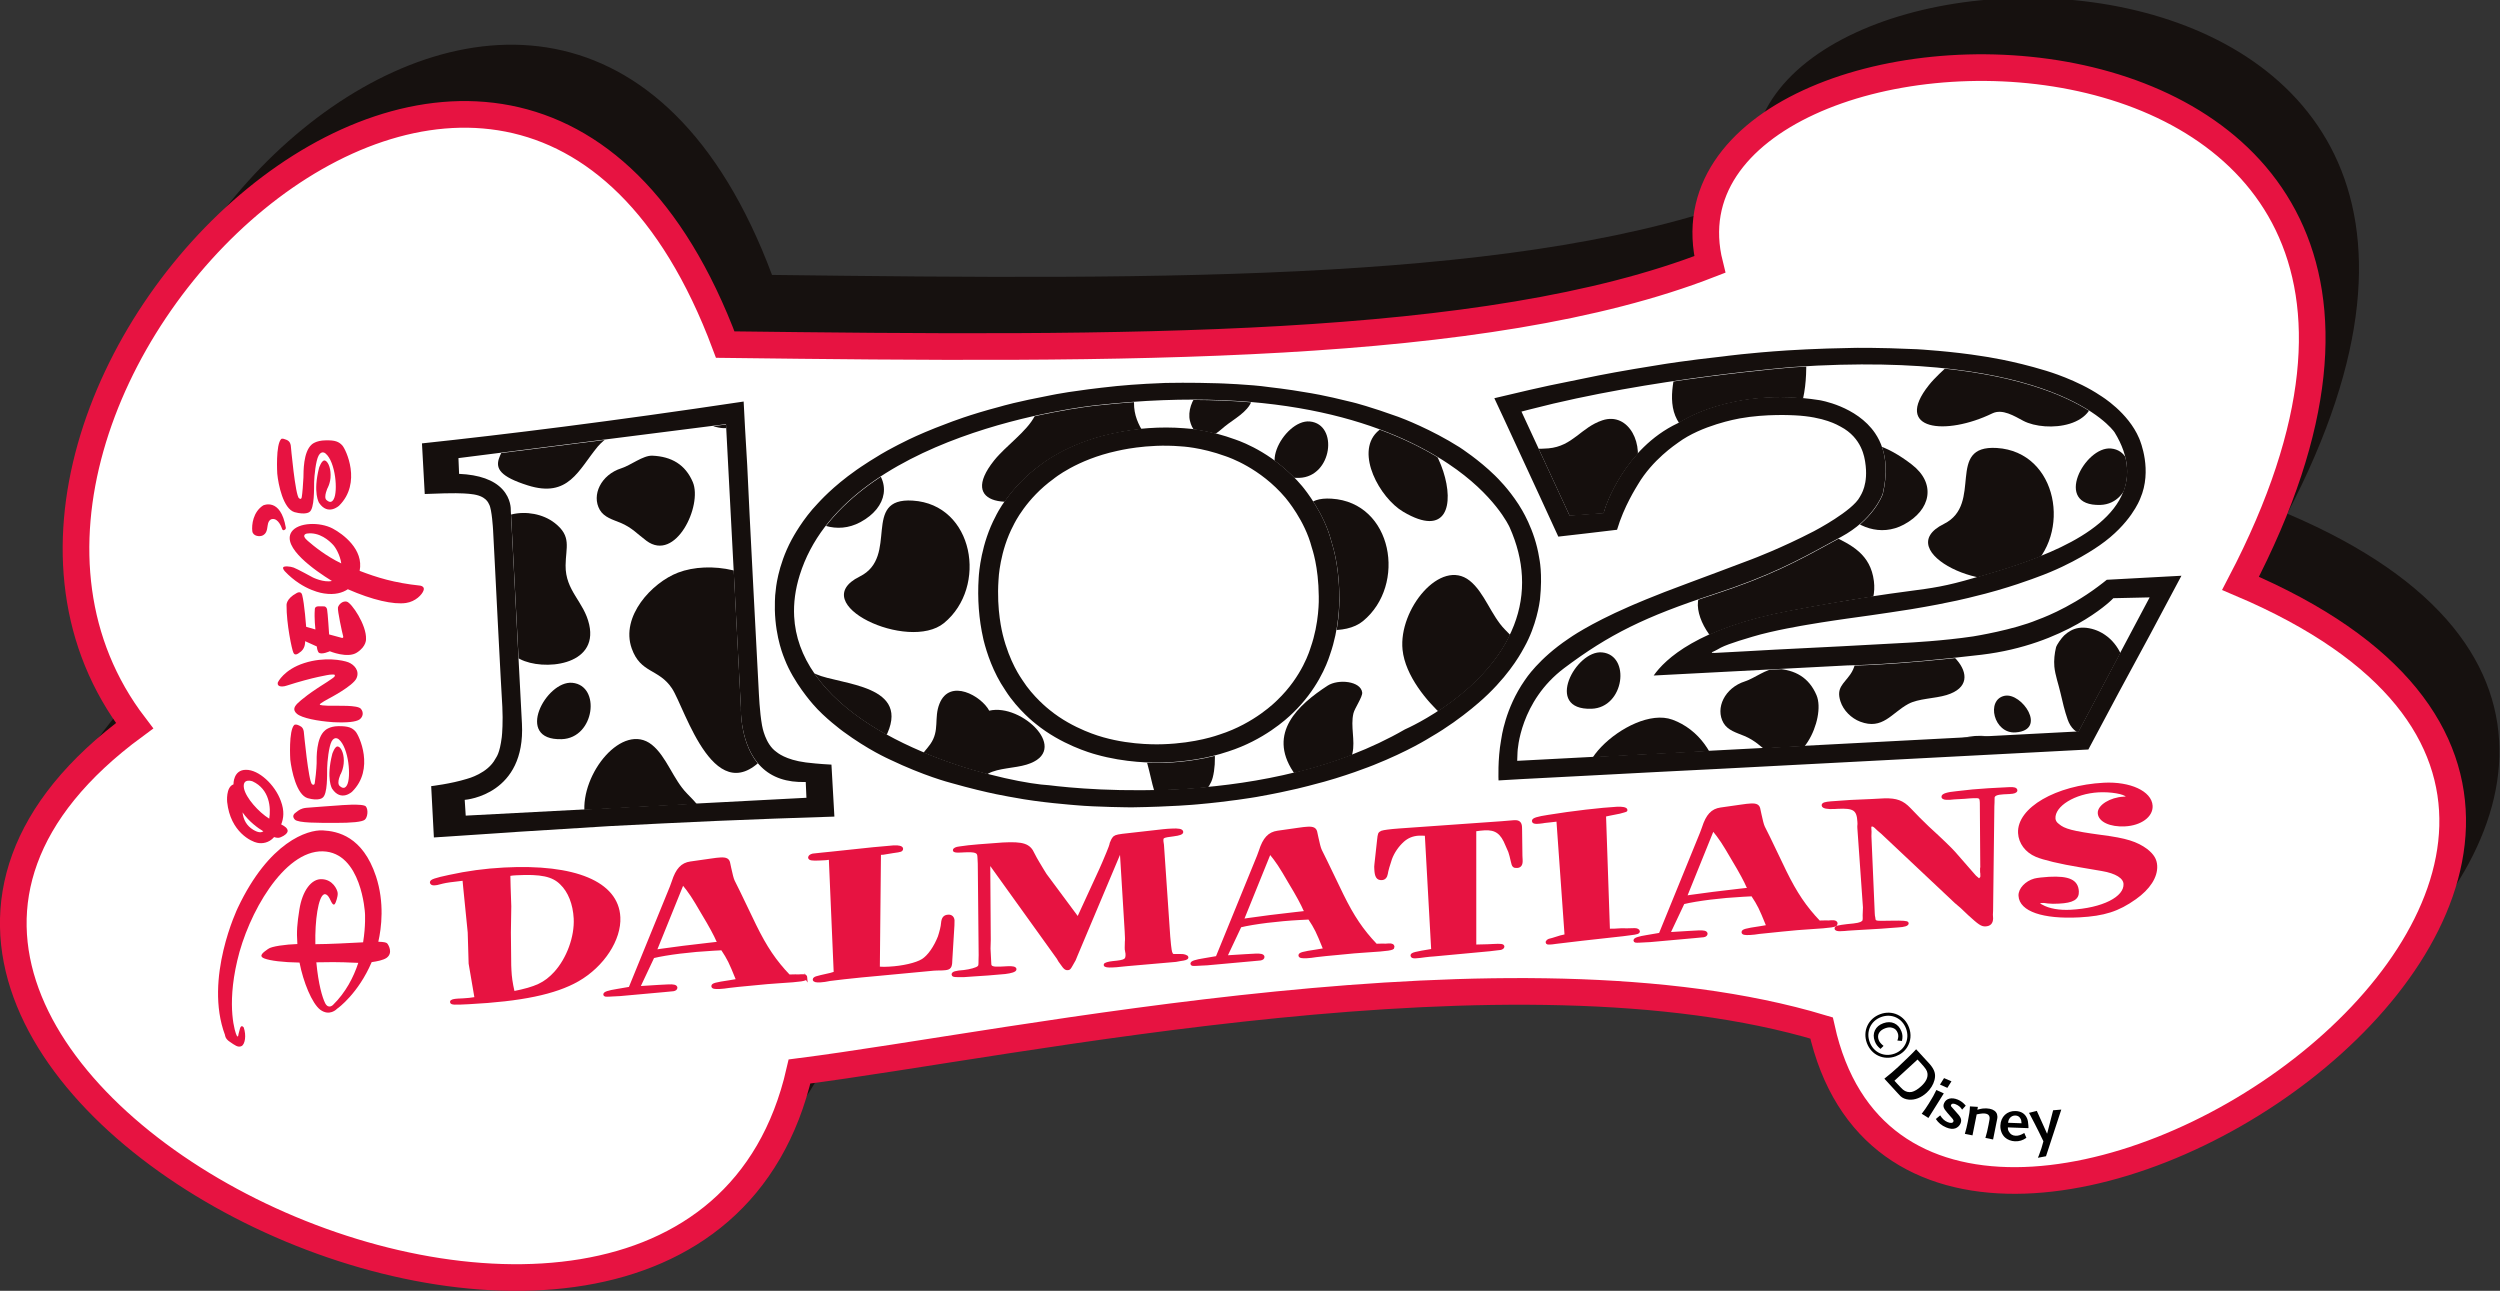 <?xml version="1.0" encoding="UTF-8" standalone="no"?>
<svg
   xmlns:dc="http://purl.org/dc/elements/1.1/"
   xmlns:cc="http://creativecommons.org/ns#"
   xmlns:rdf="http://www.w3.org/1999/02/22-rdf-syntax-ns#"
   xmlns:svg="http://www.w3.org/2000/svg"
   xmlns="http://www.w3.org/2000/svg"
   xmlns:sodipodi="http://sodipodi.sourceforge.net/DTD/sodipodi-0.dtd"
   xmlns:inkscape="http://www.inkscape.org/namespaces/inkscape"
   version="1.1"
   id="svg2"
   xml:space="preserve"
   width="273.107"
   height="141.013"
   viewBox="0 0 273.107 141.013"
   sodipodi:docname="EidosE32000DPK 102Dalmatians 102_logo.svg"
   inkscape:version="1.0.1 (3bc2e813f5, 2020-09-07)"><rect x="0" y="0" width="273.107" height="141.013" fill="#333333" stroke="none"/><defs
     id="defs6"><clipPath
       clipPathUnits="userSpaceOnUse"
       id="clipPath42"><path
         d="m 1469.96,756.832 -0.06,-0.012 c -1.17,-0.082 -117.29,-9.125 -215.39,-34.605 l -7.52,-1.945 39.37,-85.11 27.87,1.985 1.31,4.246 c 0.18,0.468 15.45,48.429 59.51,69.328 l 0.49,0.234 0.49,0.332 c 0.43,0.305 42.85,29.539 115,18.379 0.35,-0.066 30.59,-4.797 45.7,-27.082 5.22,-7.656 8.07,-16.602 8.62,-26.719 0.35,-7.058 -0.43,-14.726 -2.31,-22.89 -0.56,-1.504 -8.04,-21.328 -34.02,-35.352 l -10.53,-5.723 c -24.72,-13.503 -48.06,-26.269 -94.06,-41.308 -56.11,-18.348 -85.88,-33.067 -122.44,-60.547 -36.21,-27.285 -38.2,-67.246 -38.24,-68.906 l -0.3,-7.129 460,24.121 58.34,109.844 -29.74,-0.633 -1.86,-1.828 c -0.37,-0.379 -37.36,-36.289 -106.23,-44.532 -70.88,-8.464 -109.43,-8.73 -109.82,-8.691 0,0 -139.14,-7.293 -158.77,-8.34 9.26,13.34 36.21,39.004 110.97,53.164 53.07,10.039 80.06,13.594 97.89,15.938 19.57,2.59 30.36,3.984 53.81,10.918 l 4.03,1.183 c 36.03,10.575 103.16,30.274 118.16,69.512 2.32,6.133 3.32,12.449 2.99,18.953 -0.51,9.59 -3.91,19.512 -10.24,29.746 -2.14,3.067 -50.17,67.871 -263.02,53.469 z m -571.261,-31.34 c -8.808,-0.918 -206.988,-22.91 -243.222,-139.277 -3.614,-11.57 -5.118,-22.86 -4.547,-33.789 0.855,-16.582 6.519,-32.403 16.953,-47.293 45.015,-64.309 162.008,-89.543 191.992,-91.113 29.297,-3.665 180.405,-18.528 291.565,45.75 3.69,1.64 68.09,30.605 89.42,85.371 5.05,13.086 7.24,26.484 6.5,40.187 -0.66,13.133 -4.04,26.531 -10.06,40.086 -0.51,1.066 -12.26,26.75 -50.23,52.07 -47.02,31.305 -135.19,65.051 -288.371,48.008 z m 13.379,-22.957 c 18.828,4.149 39.414,5.61 57.949,4.141 6.313,-0.363 22.168,-1.906 42.173,-9.192 7.61,-2.578 33.51,-12.812 54.87,-38.144 3.05,-3.652 18.17,-22.567 23.97,-44.91 0,-0.02 0.33,-1.172 0.33,-1.172 5,-15.832 6.2,-33 6.3,-44.621 0.12,-5.821 -0.13,-26.211 -7.47,-47.11 -0.02,-0.058 -0.22,-0.683 -0.22,-0.683 -2.55,-7.989 -10.6,-28.68 -30.39,-47.578 -5.29,-5.235 -24.05,-22.246 -52.82,-31.504 0.05,0.019 -0.84,-0.274 -0.84,-0.274 -15.024,-5.078 -33.457,-8.183 -51.875,-8.797 h -0.434 c -8.57,-0.343 -31.148,-0.324 -55.113,6.493 -4.785,1.289 -28.891,8.293 -49.281,24.921 -0.743,0.586 -14.918,11.543 -25.039,27.422 -0.04,0.059 -0.489,0.743 -0.489,0.743 -9.644,14.199 -14.922,30.175 -17.636,41.074 0.078,-0.36 -0.157,0.761 -0.157,0.761 -4.551,19.864 -4.551,37.989 -3.765,49.719 0.234,4.754 2.007,28.328 13.804,50.438 0.625,1.269 11.489,24.179 36.739,42.383 0.57,0.441 21.781,17.734 58.554,25.703 -0.332,-0.059 0.84,0.187 0.84,0.187 z m -323.93,6.563 -212.351,-26.973 0.531,-12.91 c 16.516,-0.715 28.481,-4.992 35.582,-12.727 7.082,-7.734 6.789,-16.308 6.778,-16.679 l -0.032,-0.313 0.016,-0.371 9.172,-174.637 c 3.019,-57.804 -44.883,-62.265 -46.91,-62.422 l 0.808,-12.961 279.242,14.641 -0.562,12.957 c -15.488,-0.547 -27.832,3.672 -36.668,12.539 -17.516,17.578 -16.543,48.02 -16.535,48.332 l 0.008,0.301 -12.161,232.09 z"
         id="path40" /></clipPath></defs><sodipodi:namedview
     pagecolor="#ffffff"
     bordercolor="#666666"
     borderopacity="1"
     objecttolerance="10"
     gridtolerance="10"
     guidetolerance="10"
     inkscape:pageopacity="0"
     inkscape:pageshadow="2"
     inkscape:window-width="3840"
     inkscape:window-height="2068"
     id="namedview4"
     showgrid="false"
     inkscape:zoom="6.459015"
     inkscape:cx="136.55333"
     inkscape:cy="70.506668"
     inkscape:window-x="-12"
     inkscape:window-y="-12"
     inkscape:window-maximized="1"
     inkscape:current-layer="g10" /><g
     id="g10"
     inkscape:groupmode="layer"
     inkscape:label="ink_ext_XXXXXX"
     transform="matrix(1.333,0,0,-1.333,0,141.013)"><g
       id="g12"
       transform="scale(0.1)"><path
         d="m 1439.55,898.238 c -59.38,238.032 707.42,259.922 434.94,-261.34 512.73,-217.421 -264.01,-723.144 -343.36,-364.394 -251.72,75.566 -659.032,-12.84 -837.583,-35.652 -92.055,-401.457 -926.731,2.8 -544.938,283.359 -206.699,270.457 310.43,776.989 484.075,312.344 325.976,-4.02 622.256,-6.176 806.866,65.683"
         style="fill:#16110f;fill-opacity:1;fill-rule:nonzero;stroke:none"
         id="path14" /><path
         d="m 1401.21,841.133 c -59.36,238.037 707.42,259.927 434.96,-261.344 512.73,-217.422 -264.01,-723.133 -343.36,-364.383 -251.72,75.555 -659.033,-12.843 -837.587,-35.656 -92.055,-401.465 -926.727,2.793 -544.934,283.34 -206.703,270.469 310.418,777.01 484.066,312.371 326.004,-4.035 622.285,-6.195 806.855,65.672"
         style="fill:#ffffff;fill-opacity:1;fill-rule:nonzero;stroke:none"
         id="path16" /><path
         d="m 1401.21,841.133 c -59.36,238.037 707.42,259.927 434.96,-261.344 512.73,-217.422 -264.01,-723.133 -343.36,-364.383 -251.72,75.555 -659.033,-12.843 -837.587,-35.656 -92.055,-401.465 -926.727,2.793 -544.934,283.34 -206.703,270.469 310.418,777.01 484.066,312.371 326.004,-4.035 622.285,-6.195 806.855,65.672 z"
         style="fill:none;stroke:#e71341;stroke-width:21.842;stroke-linecap:butt;stroke-linejoin:miter;stroke-miterlimit:4;stroke-dasharray:none;stroke-opacity:1"
         id="path18" /><path
         d="m 1562.07,214.875 c 3.15,-8.512 -0.86,-17.328 -9.37,-20.477 -8.52,-3.148 -17.29,0.93 -20.44,9.442 -3.19,8.609 0.84,17.375 9.35,20.523 8.56,3.172 17.27,-0.879 20.46,-9.488 z m 2.41,0.945 c -3.66,9.852 -13.83,14.532 -23.62,10.903 -9.86,-3.649 -14.54,-13.825 -10.9,-23.672 3.64,-9.797 13.81,-14.481 23.67,-10.836 4.02,1.492 7.19,4.015 9.37,7.461 3.04,4.937 3.54,10.578 1.48,16.144 z m -20.86,-15.105 c -2.18,1.769 -3.34,3.164 -3.98,4.859 -1.54,4.18 0.41,7.774 5.26,9.571 2.27,0.839 3.99,0.949 5.82,0.449 2.21,-0.586 3.66,-1.981 4.52,-4.305 0.71,-1.906 0.62,-3.699 -0.28,-6.199 l 3.75,-0.317 c 0.66,3.122 0.54,5.188 -0.39,7.715 -2.41,6.5 -8.34,9.231 -14.94,6.785 -3.36,-1.242 -5.49,-3.085 -6.83,-5.812 -1.28,-2.703 -1.33,-5.594 -0.11,-8.895 0.96,-2.578 2.12,-4.14 4.68,-6.3 l 2.5,2.449"
         style="fill:#000000;fill-opacity:1;fill-rule:nonzero;stroke:none"
         id="path20" /><path
         d="m 1552.55,172.176 18.93,17.371 2.6,-2.836 c 4.09,-4.457 5.18,-6.141 5.51,-8.371 0.52,-3.488 -1.15,-7.035 -5.12,-10.68 -2.72,-2.492 -5.35,-4.09 -7.68,-4.656 -2.47,-0.555 -5.2,0.144 -7.2,1.832 -0.93,0.852 -2.65,2.562 -4.44,4.508 z m 0.41,-7.762 2.38,-2.594 c 0.96,-1.05 1.75,-1.902 2.23,-2.351 1.65,-1.547 3.95,-2.504 6.73,-2.781 4.93,-0.481 10.2,1.589 14.69,5.714 3.12,2.868 5.43,6.621 6.37,10.317 1.21,4.777 0.19,8.242 -3.73,12.929 l -2.53,2.754 -8.78,9.563 c -0.37,-0.41 -0.66,-0.75 -0.86,-0.934 -1.3,-1.426 -3.34,-3.437 -6.02,-6.051 -3.81,-3.73 -5.96,-5.777 -7.92,-7.562 -1.66,-1.523 -3.39,-3.047 -5.13,-4.566 -1.99,-1.668 -3.24,-2.743 -6.1,-4.997 l 8.67,-9.441"
         style="fill:#000000;fill-opacity:1;fill-rule:nonzero;stroke:none"
         id="path22" /><path
         d="m 1574.89,145.105 c 2.37,3.059 3.6,4.817 5.76,8.27 3.12,4.984 4.68,7.777 6.25,11.203 l 6.1,-2.785 -12.61,-20.133 z m 18.31,29.219 6.07,-2.629 -3.36,-5.363 -6.04,2.68 3.33,5.312"
         style="fill:#000000;fill-opacity:1;fill-rule:nonzero;stroke:none"
         id="path24" /><path
         d="m 1610.98,151.75 c -2.03,2.398 -3.93,3.855 -6.46,4.922 -5.12,2.152 -9.65,1.012 -11.29,-2.887 -1.08,-2.539 -0.49,-4.273 2.65,-7.863 l 2.93,-3.383 0.37,-0.391 0.36,-0.449 c 0.75,-0.906 0.53,-0.582 0.8,-0.933 0.66,-0.993 0.78,-1.403 0.48,-2.114 -0.53,-1.265 -2.32,-1.406 -4.8,-0.359 -2.44,1.02 -4.32,2.766 -5.98,5.496 l -3.58,-2.973 c 2.11,-3.214 4.79,-5.355 8.49,-6.91 2.94,-1.234 5.3,-1.449 7.42,-0.797 1.88,0.645 3.53,2.161 4.34,4.082 0.51,1.215 0.66,2.414 0.34,3.625 -0.32,1.258 -1.06,2.469 -2.82,4.399 l -3.22,3.68 c -0.66,0.699 -1.14,1.257 -1.38,1.539 -0.8,0.812 -0.97,1.242 -0.67,1.949 0.47,1.117 1.86,1.308 3.79,0.496 2.43,-1.02 4.15,-2.457 5.24,-4.414 l 2.99,3.285"
         style="fill:#000000;fill-opacity:1;fill-rule:nonzero;stroke:none"
         id="path26" /><path
         d="m 1620.48,148.422 c 2.13,0.582 3.13,0.777 4.4,0.973 1.95,0.23 3.91,0.175 5.68,-0.18 3.19,-0.637 5.24,-2.168 6.03,-4.402 0.34,-1.079 0.45,-2.5 0.2,-3.739 l -0.3,-1.515 -3.1,-15.532 -6.3,1.262 c 1.29,4.512 1.59,5.734 2.59,10.809 0.88,4.371 0.98,5.132 0.81,6.289 -0.21,1.445 -1.31,2.449 -2.97,2.781 -1.89,0.379 -3.43,0.238 -7.57,-0.563 l -3.44,-17.207 -6.26,1.25 c 1.1,3.817 1.62,5.844 2.4,9.786 1.24,6.199 1.68,9.25 1.76,12.714 l 6.53,-0.406 -0.46,-2.32"
         style="fill:#000000;fill-opacity:1;fill-rule:nonzero;stroke:none"
         id="path28" /><path
         d="m 1645.67,137.719 c 0.23,1.808 0.6,2.676 1.35,3.75 1.1,1.445 2.78,2.261 4.59,2.199 1.92,-0.074 3.22,-0.781 4.15,-2.41 0.62,-0.961 0.82,-1.789 0.95,-3.945 z m 13.29,-8.36 c -2.82,-1.707 -4.76,-2.351 -7.08,-2.269 -2.53,0.094 -4.25,1.148 -5.49,3.285 -0.73,1.184 -0.92,1.961 -0.86,3.551 l 16.71,-0.61 0.17,0.157 c -0.03,0.769 -0.06,1.433 -0.09,2.039 -0.13,2.48 -0.5,4.531 -1.11,5.875 -1.62,3.804 -4.85,5.789 -9.35,5.957 -7.04,0.258 -12.23,-4.668 -12.49,-11.871 -0.15,-3.848 1.26,-7.473 3.77,-9.77 1.96,-1.832 5.06,-3.047 8.13,-3.16 3.58,-0.133 6.47,0.754 9.41,2.848 l -1.72,3.968"
         style="fill:#000000;fill-opacity:1;fill-rule:nonzero;stroke:none"
         id="path30" /><path
         d="m 1669.22,147.477 8.37,-18.625 0.11,0.011 4.89,19.106 6.68,0.551 -12.52,-38.227 -6.63,-1.262 0.96,2.399 c 1.73,4.554 2.34,6.48 3.55,11.109 -1.54,3.348 -2.13,4.57 -3.65,7.535 -0.93,1.906 -1.91,3.817 -3.48,6.883 -2.18,4.293 -3.1,6.043 -3.94,7.57 -0.18,0.262 -0.45,0.735 -0.77,1.317 l 6.43,1.633"
         style="fill:#000000;fill-opacity:1;fill-rule:nonzero;stroke:none"
         id="path32" /><path
         d="m 234.234,625.434 c 0,0 0.27,-1.289 -1.187,-1.914 -1.27,-0.633 -1.723,0.468 -1.918,1.015 -0.223,0.723 -2.899,8.613 -7.902,7.961 0,0 -3.172,0.027 -3.836,-5.051 -0.645,-5.261 -1.5,-6.804 -3.844,-8.261 -2.348,-1.387 -8.16,-0.977 -8.77,3.312 -0.64,5.359 0.657,15.879 8.942,21.192 0,0 14.219,6.726 18.515,-18.254 z m -1.058,72.55 c 1.898,-0.644 4.543,-1.269 5.133,-5.324 0,0 3.699,-41.23 6.781,-43.125 0,0 1.762,-1.601 2.199,0.871 0.43,2.254 1.242,11.629 1.379,16.121 0.102,4.856 -0.195,20.899 6.758,27.024 0,0 3.367,3.359 11.398,3.426 7.84,0.226 10.879,-1.114 13.664,-4.122 2.957,-3.183 16.2,-30.839 -2.601,-49.414 0,0 -9.063,-8.503 -16.371,2.286 0,0 -5.282,8.156 -0.028,28.769 0,0 2.086,6.25 4.524,6.016 2.258,-0.254 4.922,-4.969 4.933,-11.875 0.168,-6.719 -3.101,-11.914 -2.59,-10.938 0.5,1.114 -3.527,-7.285 -0.812,-9.59 2.766,-2.461 4.598,-1.816 5.957,0.684 3.59,6.367 1.543,30.508 -6.66,37.383 0,0 -3.152,2.988 -5.707,-1.649 -2.379,-4.211 -3.574,-16.984 -3.692,-21.632 -0.128,-4.707 0.446,-22.012 -3.918,-24.668 0,0 -3.023,-2.567 -12.101,-0.098 -9.297,2.687 -13.359,22.629 -14.199,31.535 0,0 -1.457,23.992 3.336,28.543 0,0 1.078,0.449 2.617,-0.223 z m 61.558,-107.949 c 14.09,-5.43 28.348,-9.875 49.547,-12.101 0,0 4.137,-0.528 2.824,-3.954 -1.113,-3.41 -6.589,-9.132 -14.367,-10.265 -10.199,-1.504 -27.586,2.422 -47.664,11.25 -4.312,-2.852 -10.531,-4.852 -19.582,-3.438 0,0 -16.722,1.868 -32.133,18.223 0,0 -1.793,1.953 -1.304,3.098 0.519,1.336 5.933,0.886 8.605,-0.129 2.668,-0.938 15.731,-8.086 15.731,-8.086 0,0 8.847,-4.395 15.636,-2.891 -13.691,8.418 -41.406,27.637 -33.101,40.235 5.347,7.902 23.246,8.312 33.793,2.707 8.273,-4.407 25.566,-17.102 22.015,-34.649 z m -47.113,-19.68 c 1.906,-7.195 3.277,-26.16 3.277,-26.16 l 7.582,-2.207 c 0,0 -1.07,9.481 -0.48,16.375 0,0 -0.324,2.258 2.453,2.571 2.61,0.183 5.414,-0.051 5.414,-0.051 0,0 1.696,-0.117 2.196,-2.5 0.531,-2.606 1.66,-20.449 1.66,-20.449 l 9.832,-2.664 c 0,0 2.308,-1.008 1.621,1.414 -0.684,2.207 -4.672,20.859 -4.223,23.261 0.582,2.676 3.985,5.657 7.188,4.875 3.968,-0.89 16.363,-19.25 15.824,-30.675 0,0 0.496,-5.965 -7.442,-11.055 -7.566,-5.059 -22.257,1.055 -22.257,1.055 0,0 -6.731,-3.145 -9.09,-1.055 0,0 -1.188,1.25 -1.578,5 l -9.543,4.316 c 0,0 0.449,-5.222 -3.301,-8.398 -3.574,-2.988 -5.234,-3.242 -6.289,-1.074 -1.246,2.363 -5.762,23.984 -5.621,38.906 0,0 -0.641,5.176 8.238,9.961 0,0 3.613,2.246 4.539,-1.446 z m 37.867,-55.261 c 4.59,-1.809 9.516,-6.789 6.66,-13.098 -2.816,-6.328 -22.793,-16.699 -22.793,-16.699 0,0 -7.437,-3.973 -7.21,-4.707 0,0 -1.469,-0.84 6.765,-1.102 8.219,-0.148 24.043,0.711 26.836,-2.5 2.578,-3.047 1.664,-6.816 -1.219,-8.828 -2.871,-1.836 -9.746,-2.765 -21.906,-2.121 -12.176,0.852 -25.176,3.332 -29.285,6.836 -4.113,3.516 -1.293,6.445 -0.215,7.813 0,0 4.219,4.718 16.82,13.046 l 2.168,1.418 c 0,0 12.114,7.547 12.063,8.321 0,0 0.523,0.593 0.109,1.308 -0.203,0.555 -4.129,0.145 -4.129,0.145 0,0 -13.136,-1.836 -35.339,-8.992 0,0 -2.754,-1.067 -5.379,-0.461 -2.653,0.781 -1.68,3.261 -1.68,3.261 0,0 4.863,10.352 21.559,15.723 16.531,5.332 31.617,2.402 36.175,0.637 z M 230.152,401.43 c 3.075,-8.223 2.282,-14.219 0.293,-19.2 3.848,-2.019 5.008,-3.261 5.285,-4.949 0.329,-2.402 -3.472,-4.64 -4.757,-5.097 -0.907,-0.43 -2.52,-1.633 -6.332,-0.325 -4.207,-4.902 -9.953,-5.586 -13.914,-4.668 -4.539,0.891 -21.934,8.692 -24.567,33.379 0,0 -1.234,12.266 5.207,14.493 l -0.023,0.175 c 0,0 -0.254,11.758 10.203,11.739 10.449,0.187 23.797,-12.149 28.605,-25.547 z m 13.852,62.336 c 1.719,-0.84 4.359,-1.282 4.961,-5.5 0,0 3.887,-41.239 6.777,-43.125 0,0 1.742,-1.387 2.192,0.851 0.429,2.254 1.441,11.629 1.558,16.336 -0.058,4.649 -0.367,20.86 6.77,26.836 0,0 3.363,3.555 11.195,3.594 8.02,0.058 11.09,-1.27 13.856,-4.317 2.972,-3.183 16.007,-30.859 -2.766,-49.402 0,0 -9.067,-8.508 -16.383,2.488 0,0 -5.074,7.95 0.156,28.555 0,0 2.098,6.289 4.344,6.016 2.469,-0.047 5.121,-4.942 5.117,-11.668 -0.019,-6.914 -3.09,-11.907 -2.597,-10.95 0.343,0.938 -3.711,-7.304 -0.789,-9.746 2.753,-2.461 4.589,-1.796 5.96,0.664 3.567,6.368 1.528,30.52 -6.695,37.559 0,0 -3.336,2.988 -5.879,-1.66 -2.383,-4.383 -3.574,-16.953 -3.683,-21.817 -0.133,-4.667 0.597,-21.785 -3.918,-24.492 0,0 -3.032,-2.742 -11.95,-0.273 -9.261,2.676 -13.324,22.812 -14.347,31.562 0,0 -1.488,24.004 3.332,28.547 0,0 1.058,0.594 2.789,-0.058 z m 55.824,-66.809 c 2.207,-2.703 1.418,-9.07 -0.91,-10.898 -2.145,-1.778 -10.672,-2.618 -24.121,-2.579 -13.641,0.02 -30.418,-0.164 -33.176,2.715 -2.773,3.008 -0.465,4.993 1.344,6.211 1.781,1.407 3.754,3.02 8.031,3.438 4.274,0.402 26.586,1.972 26.586,1.972 0,0 20.039,1.829 22.246,-0.859 z m 8.293,-57.227 c 7.113,-21.628 4.492,-42.324 1.922,-53.652 4.484,-0.117 6.379,-0.574 7.16,-1.269 0.985,-0.907 5.281,-7.957 -0.465,-11.993 -2.715,-1.804 -7.707,-2.851 -12.14,-3.437 -10.957,-25.625 -27.473,-37.676 -28.203,-38.086 -0.54,-0.586 -6.368,-6.523 -13.957,-0.918 -6.813,5.215 -13.903,22.754 -16.977,38.633 -13.652,0.207 -23.996,1.535 -28.738,3.34 -5.539,2.109 -0.649,5.175 2.933,7.804 2.688,2.196 14.555,3.739 24.043,4.051 -0.746,10.606 -0.144,16.797 1.66,28.281 2.379,15.227 9.832,25.528 18.649,24.864 8.613,-0.45 12.383,-8.262 12.726,-11.258 0.34,-3.137 -1.793,-8.098 -1.793,-8.098 -1.488,-3.437 -2.972,-0.371 -4.867,3.653 -2.293,4.347 -4.484,3.3 -4.484,3.3 -4.731,-1.757 -7.602,-21.492 -7.145,-40.867 11.008,0.027 28.684,0.985 39.129,1.531 2.239,13.75 1.52,23.985 1.52,23.985 0,0 -2.688,49.855 -34.621,50.586 -31.961,0.703 -61.285,-51.407 -70.032,-89.59 -8.996,-38.211 -1.535,-59.434 -0.5,-61.27 1.047,-1.953 1.317,-0.086 1.317,-0.086 0,0 0.285,2.051 1.39,5.645 1.094,3.836 3.102,0.926 3.102,0.926 2.223,-6.426 1.109,-13.731 -1.785,-15.215 -2.902,-1.465 -5.656,0.812 -9.512,3.418 -4.062,2.57 -4.035,5.578 -4.035,5.578 -17.426,46.473 10.48,104.316 10.48,104.316 25.653,54.188 57.219,64.09 69.579,63.446 12.183,-0.664 32.742,-4.785 43.644,-37.618 z m -55.933,274.903 c 5.082,-4.395 14.644,-12.274 27.476,-18.496 -0.91,6.847 -4.812,13.359 -6.781,15.312 -2.981,3.203 -11.004,10.625 -21.395,9.141 0,0 -5.363,-0.86 0.7,-5.957 z m -52.243,-202.86 c 1.539,-7.765 12.043,-19.523 20.715,-24.835 1.414,8.859 0.418,24.101 -13.75,30.625 0,0 -8.566,3.078 -6.965,-5.79 z m 7.571,-33.937 c 4.047,-2.422 6.492,-2.461 8.293,-1.25 -4.618,2.773 -11.805,7.988 -17.059,15.527 0.691,-6.101 3.383,-11.035 8.766,-14.277 z m 58.929,-142.051 c 2.7,-5.254 6.414,-1.523 6.414,-1.523 10.481,10.265 16.907,22.746 20.758,34.511 -18.527,0.899 -25.054,0.567 -34.375,0.442 1.727,-18.223 4.895,-28.711 7.203,-33.43"
         style="fill:#e71341;fill-opacity:1;fill-rule:nonzero;stroke:none"
         id="path34" /><g
         id="g36"><g
           id="g38"
           clip-path="url(#clipPath42)"><path
             d="m 1730.05,690.297 c -21.48,2.051 -48.02,-47.481 -8.69,-46.238 27.11,0.898 32.35,43.972 8.69,46.238"
             style="fill:#150f0d;fill-opacity:1;fill-rule:nonzero;stroke:none"
             id="path44" /><path
             d="m 1642.85,487.641 c 14.12,2.871 35.25,-28.067 9.06,-30 -18.05,-1.356 -24.59,26.828 -9.06,30"
             style="fill:#150f0d;fill-opacity:1;fill-rule:nonzero;stroke:none"
             id="path46" /><path
             d="m 1593.06,628.48 c -45.15,-22.324 39.92,-61.972 69.05,-38.105 36.09,29.551 24.49,97.207 -25.65,100.352 -42.48,2.597 -10.62,-46.016 -43.4,-62.247"
             style="fill:#150f0d;fill-opacity:1;fill-rule:nonzero;stroke:none"
             id="path48" /><path
             d="m 1691.62,537.074 c 3.22,3.008 7.07,5.371 11.91,6.164 5.37,0.887 11.82,-0.558 16.72,-2.863 13.44,-6.406 20.7,-20 21.95,-34.121 0.63,-6.914 0.22,-14.988 -1.54,-21.66 -2.48,-9.239 -9.98,-14.785 -16.52,-21.317 -4.93,-4.875 -8.23,-8.839 -15.75,-7.597 -7.03,1.121 -11.52,5.75 -13.88,12.48 -2.44,6.883 -4.26,14.754 -5.92,21.953 -1.6,7.02 -4.3,14.305 -5,21.453 -0.45,5.118 0.16,10.872 1.37,15.723 0.58,2.258 4.39,7.59 6.66,9.785"
             style="fill:#150f0d;fill-opacity:1;fill-rule:nonzero;stroke:none"
             id="path50" /><path
             d="m 1206.89,303.07 c 28.11,3.254 48.5,-13.152 69.81,9.348 13.94,14.773 18.35,52.723 4.14,68.055 -9.91,10.761 -19.44,4.004 -29.13,10.625 -10.05,6.836 -8.98,14.902 -16.38,23.632 -20.78,24.512 -55.28,29.473 -79.22,7.208 -13.91,-12.95 -20.96,-31.805 -32.23,-46.375 -14.78,-19.114 -28.15,-37.247 -18.32,-64.446 8.42,-23.379 30.74,-35.722 54.61,-32.332 19.44,2.715 30,22.352 46.72,24.285"
             style="fill:#150f0d;fill-opacity:1;fill-rule:nonzero;stroke:none"
             id="path52" /><path
             d="m 887.258,590.941 c -24.028,0.469 -39.336,16.641 -59.848,0.098 -13.418,-10.84 -21.48,-42.266 -11.285,-56.863 7.145,-10.227 46.172,-9.446 51.426,-17.656 14.683,-23.02 26.187,-47.52 48.922,-31.465 13.183,9.297 21.269,24.394 32.422,35.379 14.613,14.414 27.992,28.144 22.832,52.168 -4.469,20.703 -21.836,33.632 -42.34,33.515 -16.684,-0.097 -27.817,-15.457 -42.129,-15.176"
             style="fill:#150f0d;fill-opacity:1;fill-rule:nonzero;stroke:none"
             id="path54" /><path
             d="m 1339.47,671 c -3.89,-9.441 3.38,-19.207 7.73,-23.652 39.01,-39.727 8.34,-81.981 -22.28,-61.153 -12.25,8.34 -24.9,23.176 -37.91,28.203 -21.21,8.204 -43.91,3.04 -53.46,30.293 -3.73,10.625 -2.81,24.114 3.34,33.918 9,14.414 17.95,10.536 32.09,11.805 20,1.797 26.58,17.102 44.2,22.981 21.76,7.226 35.39,-20.383 26.29,-42.395"
             style="fill:#150f0d;fill-opacity:1;fill-rule:nonzero;stroke:none"
             id="path56" /><path
             d="m 892.02,651.117 c -7.364,3.86 -17.145,10.149 -25.489,6.125 -37.871,-18.457 -81.64,-14.191 -51.89,23.192 9.722,12.187 26.832,23.613 33.457,36.652 10.797,21.273 7.769,45.477 37.222,52.648 11.489,2.786 25.473,0.422 35.039,-7.035 14.121,-10.945 9.161,-19.847 8.989,-34.754 -0.215,-21.066 15.078,-29.543 19.375,-48.566 7.632,-34.102 -38.164,-38.008 -56.703,-28.262"
             style="fill:#150f0d;fill-opacity:1;fill-rule:nonzero;stroke:none"
             id="path58" /><path
             d="m 810.691,475.434 c 26.684,6.347 67.602,-32.93 30.649,-44.188 -9.692,-2.988 -23.047,-2.766 -31.43,-7.336 -13.609,-7.402 -20.937,-21.504 -39.312,-14.472 -7.192,2.734 -13.789,9.16 -16.196,16.671 -3.511,11.082 2.422,14.004 8.008,21.914 7.895,11.192 2.774,21.375 7.524,33.145 8.433,21.102 34.429,6.289 40.757,-5.734"
             style="fill:#150f0d;fill-opacity:1;fill-rule:nonzero;stroke:none"
             id="path60" /><path
             d="m 1182.09,471.676 c 10.23,-9.121 19.53,-15.617 34.02,-14.113 13.91,1.425 29.16,17.648 35.1,34.433 8.12,23.008 -5.39,37.336 -17.83,49.902 -11.35,11.543 -16.82,30.481 -28.93,40.079 -23.73,18.898 -58.44,-23.485 -55.02,-56.622 2.19,-21.355 20.29,-42.578 32.66,-53.679"
             style="fill:#150f0d;fill-opacity:1;fill-rule:nonzero;stroke:none"
             id="path62" /><path
             d="m 982.527,735.938 c 9.282,8.277 24.493,18.64 38.443,10.917 6.11,-3.414 6.95,-11.816 4.71,-17.828 -3.31,-8.882 -14.62,-14.703 -21.82,-20.535 -5.044,-4.054 -8.872,-8.586 -15.864,-8.008 -7.48,0.614 -11.148,5.743 -12.812,12.489 -1.875,7.597 1.523,17.754 7.343,22.965"
             style="fill:#150f0d;fill-opacity:1;fill-rule:nonzero;stroke:none"
             id="path64" /><path
             d="m 1005.54,533.316 c 6.11,1.922 14.22,8.524 20.29,8.231 12.5,-0.508 21.64,-5.731 26.53,-17.313 6.45,-15.265 -11.2,-52.785 -30.42,-38.449 -6.05,4.512 -9.59,8.711 -16.97,11.758 -4.997,2.129 -10.743,3.555 -13.615,8.527 -5.527,9.637 0.743,23.016 14.185,27.246"
             style="fill:#150f0d;fill-opacity:1;fill-rule:nonzero;stroke:none"
             id="path66" /><path
             d="m 1278.2,557.758 c 14.16,2.871 35.27,-28.086 9.06,-30.02 -18.01,-1.328 -24.53,26.817 -9.06,30.02"
             style="fill:#150f0d;fill-opacity:1;fill-rule:nonzero;stroke:none"
             id="path68" /><path
             d="m 985.535,632.25 c 14.106,2.891 35.215,-28.066 9.043,-30.02 -18.008,-1.328 -24.551,26.836 -9.043,30.02"
             style="fill:#150f0d;fill-opacity:1;fill-rule:nonzero;stroke:none"
             id="path70" /><path
             d="m 1312.95,523.207 c -21.49,2.09 -48.05,-47.5 -8.7,-46.199 27.09,0.867 32.33,43.933 8.7,46.199"
             style="fill:#150f0d;fill-opacity:1;fill-rule:nonzero;stroke:none"
             id="path72" /><path
             d="m 1073.46,712.449 c -21.53,2.047 -48.04,-47.484 -8.67,-46.215 27.07,0.879 32.3,43.934 8.67,46.215"
             style="fill:#150f0d;fill-opacity:1;fill-rule:nonzero;stroke:none"
             id="path74" /><path
             d="m 1479.02,778.141 c -2.31,18.187 -5.51,31.218 -20.02,45.144 -13.91,13.41 -40.78,17.84 -59.57,12.199 -25.72,-7.754 -24.59,-31.851 -23.18,-53.531 1.27,-19.879 -8.75,-38.848 -5.26,-58.109 6.8,-37.832 72.35,-44.043 95.49,-17.239 14.94,17.239 15.12,50.942 12.54,71.536"
             style="fill:#150f0d;fill-opacity:1;fill-rule:nonzero;stroke:none"
             id="path76" /><path
             d="m 1087.93,495.902 c -24.14,-15.75 -49.09,-38.601 -28.18,-70.379 16.95,-25.734 42.67,-11.347 48.63,15.118 2.34,10.496 -1.74,22.019 0.8,32.644 0.93,4.043 7.53,13.449 7.18,16.992 -1.03,9.434 -19.64,11.387 -28.43,5.625"
             style="fill:#150f0d;fill-opacity:1;fill-rule:nonzero;stroke:none"
             id="path78" /><path
             d="m 704.598,585.395 c -45.196,-22.325 39.906,-61.973 69.027,-38.145 36.07,29.59 24.512,97.258 -25.664,100.352 -42.461,2.617 -10.586,-45.985 -43.363,-62.207"
             style="fill:#150f0d;fill-opacity:1;fill-rule:nonzero;stroke:none"
             id="path80" /><path
             d="m 1047.94,586.969 c -45.2,-22.356 39.92,-61.965 69.03,-38.137 36.07,29.582 24.51,97.227 -25.7,100.352 -42.45,2.617 -10.58,-45.996 -43.33,-62.215"
             style="fill:#150f0d;fill-opacity:1;fill-rule:nonzero;stroke:none"
             id="path82" /><path
             d="m 1149.92,638.5 c 71.91,-42.715 22.95,109.023 -21.49,65.234 -17.71,-17.429 2.31,-53.867 21.49,-65.234"
             style="fill:#150f0d;fill-opacity:1;fill-rule:nonzero;stroke:none"
             id="path84" /><path
             d="m 944.813,473.07 c 3.203,3 7.089,5.352 11.914,6.153 5.39,0.89 11.82,-0.555 16.718,-2.879 13.442,-6.379 20.664,-20.012 21.938,-34.102 0.601,-6.906 0.215,-14.972 -1.543,-21.679 -2.461,-9.258 -10,-14.758 -16.543,-21.262 -4.863,-4.942 -8.188,-8.867 -15.664,-7.656 -7.055,1.132 -11.582,5.761 -13.93,12.511 -2.398,6.883 -4.273,14.754 -5.894,21.922 -1.606,7.024 -4.336,14.317 -5.024,21.485 -0.484,5.078 0.156,10.832 1.391,15.683 0.547,2.246 4.336,7.617 6.637,9.824"
             style="fill:#150f0d;fill-opacity:1;fill-rule:nonzero;stroke:none"
             id="path86" /><path
             d="m 674.578,389.105 c 7.656,2.442 17.797,10.696 25.395,10.325 15.625,-0.696 27.031,-7.239 33.14,-21.66 8.047,-19.094 -14.019,-65.969 -38.008,-48.086 -7.578,5.671 -11.992,10.886 -21.226,14.726 -6.25,2.586 -13.441,4.442 -17.016,10.633 -6.914,12.051 0.942,28.75 17.715,34.062"
             style="fill:#150f0d;fill-opacity:1;fill-rule:nonzero;stroke:none"
             id="path88" /><path
             d="m 653.586,690.16 c 15.23,14.16 38.434,4.024 57.969,-11.035 20,-15.379 15.836,-37.168 -6.45,-49.187 -38.378,-20.637 -80.695,33.261 -51.519,60.222"
             style="fill:#150f0d;fill-opacity:1;fill-rule:nonzero;stroke:none"
             id="path90" /><path
             d="m 1658.16,712.984 c -7.32,3.856 -17.11,10.125 -25.43,6.082 -37.91,-18.437 -81.68,-14.168 -51.93,23.204 9.72,12.222 26.83,23.636 33.47,36.671 10.78,21.258 7.76,45.489 37.19,52.645 11.54,2.785 25.49,0.41 35.08,-7.059 14.12,-10.925 9.14,-19.836 8.96,-34.761 -0.21,-21.02 15.08,-29.524 19.38,-48.559 7.64,-34.078 -38.15,-37.98 -56.72,-28.223"
             style="fill:#150f0d;fill-opacity:1;fill-rule:nonzero;stroke:none"
             id="path92" /><path
             d="m 1564.57,532.426 c 26.68,6.328 67.57,-32.93 30.64,-44.188 -9.73,-2.961 -23.1,-2.765 -31.42,-7.336 -13.62,-7.382 -20.92,-21.492 -39.34,-14.453 -7.19,2.735 -13.79,9.16 -16.17,16.68 -3.54,11.055 2.4,13.984 8.01,21.934 7.87,11.132 2.75,21.347 7.53,33.117 8.42,21.082 34.42,6.297 40.75,-5.754"
             style="fill:#150f0d;fill-opacity:1;fill-rule:nonzero;stroke:none"
             id="path94" /><path
             d="m 1613.75,454.145 c -22.56,-3.692 -38.71,-8.25 -55.51,-26.973 -16.08,-17.988 -20.47,-51.758 -12.58,-74.942 10.8,-31.796 40.84,-29.375 67.85,-26.66 24.79,2.442 48.95,-9.218 72.85,-4.031 46.96,10.234 40.53,76.309 6.02,104.063 -22.19,17.859 -52.99,32.644 -78.63,28.543"
             style="fill:#150f0d;fill-opacity:1;fill-rule:nonzero;stroke:none"
             id="path96" /><path
             d="m 1430.13,499.488 c 7.7,2.481 17.82,10.625 25.37,10.301 15.63,-0.664 27.05,-7.226 33.19,-21.68 8.02,-19.07 -14.03,-65.996 -37.99,-48.027 -7.58,5.625 -12.07,10.871 -21.23,14.668 -6.27,2.617 -13.48,4.492 -17.03,10.625 -6.92,12.063 0.92,28.789 17.69,34.113"
             style="fill:#150f0d;fill-opacity:1;fill-rule:nonzero;stroke:none"
             id="path98" /><path
             d="m 1470.41,384.301 c -13.36,-3.211 -18.17,7.929 -16.06,20.449 1.7,9.816 3.91,17.402 10.31,25.332 6.43,7.852 18.68,13.527 28.58,9.504 6.5,-2.656 15.35,-10.977 14.28,-18.438 -1.27,-8.585 -8.72,-12.609 -14.93,-17.675 -4.45,-3.586 -15.82,-17.59 -22.18,-19.172"
             style="fill:#150f0d;fill-opacity:1;fill-rule:nonzero;stroke:none"
             id="path100" /><path
             d="m 1508.79,688.246 c 15.29,14.082 38.47,4.004 57.98,-11.074 20.04,-15.41 15.9,-37.168 -6.44,-49.18 -38.36,-20.613 -80.67,33.242 -51.54,60.254"
             style="fill:#150f0d;fill-opacity:1;fill-rule:nonzero;stroke:none"
             id="path102" /><path
             d="m 1469.43,540.883 c -20.2,-7.547 -28.4,-25.82 -50.78,-17.93 -14.61,5.195 -30.82,29.504 -26.54,44.942 3.02,10.761 36.4,21.777 38.41,30.332 5.59,23.906 8.05,48.183 32.15,41.308 13.93,-3.953 25.33,-14.355 38.13,-20.359 16.68,-7.863 32.13,-15.559 34.9,-37.5 2.38,-18.887 -8.52,-35.071 -25.94,-41.067 -14.2,-4.91 -28.22,4.786 -40.33,0.274"
             style="fill:#150f0d;fill-opacity:1;fill-rule:nonzero;stroke:none"
             id="path104" /><path
             d="m 1318.08,409.242 c -50.02,6.094 17.09,71.699 52.48,58.84 43.77,-15.949 55.35,-83.605 9.01,-103.156 -39.18,-16.551 -25.22,39.875 -61.49,44.316"
             style="fill:#150f0d;fill-opacity:1;fill-rule:nonzero;stroke:none"
             id="path106" /><path
             d="m 583.813,761.723 c -0.606,-7.91 -2.305,-22.254 6.292,-24.664 20.735,-5.871 22.801,-36.164 -3.71,-29.024 -9.801,2.617 -21.051,9.863 -30.551,10.438 -15.461,0.906 -29.121,-7.18 -41.02,8.531 -4.64,6.121 -6.836,15.07 -4.886,22.711 2.855,11.265 9.476,10.594 18.39,14.371 12.602,5.316 13.699,16.629 23.942,24.121 18.312,13.418 32.543,-12.887 31.543,-26.484"
             style="fill:#150f0d;fill-opacity:1;fill-rule:nonzero;stroke:none"
             id="path108" /><path
             d="m 469.031,498.285 c -21.504,2.09 -48.019,-47.461 -8.687,-46.199 27.074,0.887 32.336,43.914 8.687,46.199"
             style="fill:#150f0d;fill-opacity:1;fill-rule:nonzero;stroke:none"
             id="path110" /><path
             d="m 629.32,440.934 c 15.082,18.554 78.778,-20.539 96.063,12.148 23.164,43.926 -36.66,43.406 -56.528,52.254 -31.953,14.191 -15.449,35.234 -30.742,60.519 -15.422,25.508 -56.703,32.567 -82.461,22.715 -21.402,-8.215 -47.25,-35.871 -37.941,-62.14 7.273,-20.575 22.07,-16.367 32.98,-32.715 10.825,-16.25 35.739,-105.547 78.629,-52.781"
             style="fill:#150f0d;fill-opacity:1;fill-rule:nonzero;stroke:none"
             id="path112" /><path
             d="m 511.801,337.281 c 10.195,-9.121 19.5,-15.664 33.98,-14.133 13.922,1.418 29.16,17.649 35.11,34.395 8.148,23.02 -5.422,37.344 -17.805,49.953 -11.367,11.512 -16.84,30.438 -28.914,40.067 -23.75,18.859 -58.488,-23.516 -55.074,-56.661 2.179,-21.336 20.32,-42.586 32.703,-53.621"
             style="fill:#150f0d;fill-opacity:1;fill-rule:nonzero;stroke:none"
             id="path114" /><path
             d="m 426.191,517.699 c -7.351,3.906 -17.148,10.137 -25.468,6.114 -37.903,-18.438 -81.645,-14.161 -51.914,23.222 9.711,12.199 26.832,23.613 33.461,36.68 10.773,21.25 7.765,45.488 37.207,52.617 11.5,2.793 25.496,0.43 35.07,-7.039 14.109,-10.949 9.137,-19.855 8.973,-34.758 -0.239,-21.055 15.07,-29.519 19.347,-48.574 7.668,-34.082 -38.148,-37.988 -56.676,-28.262"
             style="fill:#150f0d;fill-opacity:1;fill-rule:nonzero;stroke:none"
             id="path116" /><path
             d="m 509.242,674.105 c 7.668,2.422 17.785,10.645 25.383,10.313 15.629,-0.684 27.016,-7.215 33.156,-21.66 8.059,-19.082 -14.027,-65.996 -38.019,-48.067 -7.551,5.625 -11.981,10.86 -21.203,14.707 -6.278,2.598 -13.461,4.454 -17.028,10.637 -6.933,12.039 0.949,28.75 17.711,34.07"
             style="fill:#150f0d;fill-opacity:1;fill-rule:nonzero;stroke:none"
             id="path118" /><path
             d="m 447.383,760.461 c -20.508,-3.629 -59.121,16.195 -78.535,2.144 -27.395,-19.734 -4.164,-25.023 17.746,-30.265 23.879,-5.723 33.234,5.121 32.871,-21.524 -0.356,-24.308 -32.555,-36.386 13.152,-50.773 33.375,-10.508 41.371,12.617 57.184,31.75 10.043,12.117 41.859,27.234 47.804,40.836 7.778,17.68 -5.847,43.101 -25.32,47.902 -18.715,4.586 -47.25,-16.976 -64.902,-20.07"
             style="fill:#150f0d;fill-opacity:1;fill-rule:nonzero;stroke:none"
             id="path120" /></g></g><path
         d="m 471.227,305.16 c 0.789,-15.019 -5.84,-33.164 -16.321,-44.617 -8.273,-8.879 -15.386,-12.316 -34.14,-16.066 -1.879,8.183 -2.43,13.066 -2.68,17.988 -0.113,2.129 -0.305,5.508 -0.25,10.117 l -0.219,21.016 0.328,21.496 -0.554,16.082 -0.223,9.824 c 2.605,0.43 3.77,0.5 6.09,0.617 20.058,1.063 29.793,-1.035 36.551,-7.746 6.75,-6.406 10.796,-16.785 11.418,-28.711 z m 36.097,1.125 c -1.48,28.153 -36.062,42.617 -94.199,39.559 -15.707,-0.828 -30.172,-2.813 -44.859,-6.035 -11.543,-2.43 -14.969,-3.692 -14.903,-5.079 0.051,-0.917 0.953,-1.492 2.696,-1.386 0.582,0.019 1.152,0.215 2.027,0.254 l 4.605,1.164 c 3.457,0.801 6.934,1.289 17.368,2.461 l 0.648,-6.887 3.668,-36.641 0.746,-25.449 4.625,-27.078 0.367,-1.379 c -4.621,-0.703 -6.363,-0.945 -10.718,-1.172 l -3.204,-0.156 -0.582,-0.02 c -3.777,-0.203 -5.789,-0.781 -5.746,-1.687 0.078,-1.379 2.41,-1.418 14.332,-0.793 43.024,2.258 70.707,7.988 89.383,18.644 20.664,11.844 34.699,33.446 33.746,51.68"
         style="fill:#e71341;fill-opacity:1;fill-rule:nonzero;stroke:none"
         id="path122" /><path
         d="m 471.227,305.16 c 0.789,-15.019 -5.84,-33.164 -16.321,-44.617 -8.273,-8.879 -15.386,-12.316 -34.14,-16.066 -1.879,8.183 -2.43,13.066 -2.68,17.988 -0.113,2.129 -0.305,5.508 -0.25,10.117 l -0.219,21.016 0.328,21.496 -0.554,16.082 -0.223,9.824 c 2.605,0.43 3.77,0.5 6.09,0.617 20.058,1.063 29.793,-1.035 36.551,-7.746 6.75,-6.406 10.796,-16.785 11.418,-28.711 z m 36.097,1.125 c -1.48,28.153 -36.062,42.617 -94.199,39.559 -15.707,-0.828 -30.172,-2.813 -44.859,-6.035 -11.543,-2.43 -14.969,-3.692 -14.903,-5.079 0.051,-0.917 0.953,-1.492 2.696,-1.386 0.582,0.019 1.152,0.215 2.027,0.254 l 4.605,1.164 c 3.457,0.801 6.934,1.289 17.368,2.461 l 0.648,-6.887 3.668,-36.641 0.746,-25.449 4.625,-27.078 0.367,-1.379 c -4.621,-0.703 -6.363,-0.945 -10.718,-1.172 l -3.204,-0.156 -0.582,-0.02 c -3.777,-0.203 -5.789,-0.781 -5.746,-1.687 0.078,-1.379 2.41,-1.418 14.332,-0.793 43.024,2.258 70.707,7.988 89.383,18.644 20.664,11.844 34.699,33.446 33.746,51.68 z"
         style="fill:none;stroke:#e71341;stroke-width:2.138;stroke-linecap:butt;stroke-linejoin:miter;stroke-miterlimit:4;stroke-dasharray:none;stroke-opacity:1"
         id="path124" /><path
         d="m 588.891,285.074 -7.821,-0.89 c -19.425,-2.235 -24.05,-2.793 -39.683,-4.981 l -4.336,-0.691 22.457,55.515 c 6.222,-7.664 8.445,-11.074 16.14,-24.316 6.692,-11.035 10.598,-18.504 12.262,-22.383 0.289,-0.144 0.328,-0.918 0.981,-2.254 z m 71.761,-28.644 c -0.078,1.543 -0.996,2.09 -3.609,1.953 l -1.152,-0.059 c -0.571,-0.156 -2.036,-0.097 -4.082,-0.039 -1.157,-0.078 -2.914,0 -5.239,-0.117 -11.425,11.973 -19.007,23.242 -27.824,41.203 l -13.41,27.852 -4.238,8.523 c -0.985,2.09 -1.746,5.578 -2.879,10.586 l -0.778,3.664 c -0.468,3.348 -2.265,4.317 -6.918,4.09 -2.031,-0.117 -4.355,-0.391 -7.535,-0.867 l -17.074,-2.434 c -6.945,-0.976 -11.09,-5.351 -14.348,-15.488 -0.511,-1.414 -1.015,-2.813 -1.531,-4.219 l -33.836,-82.969 -10.402,-1.785 c -7.219,-1.144 -10.375,-2.238 -10.313,-3.449 0.043,-0.781 0.629,-0.887 4.11,-0.711 l 2.922,0.156 5.515,0.282 36.555,3.3 c 4.359,0.371 6.68,0.664 7.254,0.696 1.437,0.222 2.281,1.023 2.246,1.804 -0.082,1.368 -2.148,1.875 -6.504,1.641 l -7.855,-0.398 -16.258,-1.028 11.801,25.039 c 11.234,2.735 30.921,5.137 48.941,6.094 l 7.555,0.402 c 5.386,-8.156 6.707,-11.007 12.058,-24.238 l 0.656,-1.34 -6.648,-1.121 c -11.289,-1.672 -13.859,-2.414 -13.789,-3.781 0.043,-1.094 1.539,-1.465 5.898,-1.238 2.317,0.125 4.633,0.398 7.524,0.847 4.351,0.547 10.433,1.164 18.281,1.875 9.563,0.957 17.406,1.68 23.207,1.992 17.442,1.075 21.777,1.758 21.699,3.282"
         style="fill:#e71341;fill-opacity:1;fill-rule:nonzero;stroke:none"
         id="path126" /><path
         d="m 588.891,285.074 -7.821,-0.89 c -19.425,-2.235 -24.05,-2.793 -39.683,-4.981 l -4.336,-0.691 22.457,55.515 c 6.222,-7.664 8.445,-11.074 16.14,-24.316 6.692,-11.035 10.598,-18.504 12.262,-22.383 0.289,-0.144 0.328,-0.918 0.981,-2.254 z m 71.761,-28.644 c -0.078,1.543 -0.996,2.09 -3.609,1.953 l -1.152,-0.059 c -0.571,-0.156 -2.036,-0.097 -4.082,-0.039 -1.157,-0.078 -2.914,0 -5.239,-0.117 -11.425,11.973 -19.007,23.242 -27.824,41.203 l -13.41,27.852 -4.238,8.523 c -0.985,2.09 -1.746,5.578 -2.879,10.586 l -0.778,3.664 c -0.468,3.348 -2.265,4.317 -6.918,4.09 -2.031,-0.117 -4.355,-0.391 -7.535,-0.867 l -17.074,-2.434 c -6.945,-0.976 -11.09,-5.351 -14.348,-15.488 -0.511,-1.414 -1.015,-2.813 -1.531,-4.219 l -33.836,-82.969 -10.402,-1.785 c -7.219,-1.144 -10.375,-2.238 -10.313,-3.449 0.043,-0.781 0.629,-0.887 4.11,-0.711 l 2.922,0.156 5.515,0.282 36.555,3.3 c 4.359,0.371 6.68,0.664 7.254,0.696 1.437,0.222 2.281,1.023 2.246,1.804 -0.082,1.368 -2.148,1.875 -6.504,1.641 l -7.855,-0.398 -16.258,-1.028 11.801,25.039 c 11.234,2.735 30.921,5.137 48.941,6.094 l 7.555,0.402 c 5.386,-8.156 6.707,-11.007 12.058,-24.238 l 0.656,-1.34 -6.648,-1.121 c -11.289,-1.672 -13.859,-2.414 -13.789,-3.781 0.043,-1.094 1.539,-1.465 5.898,-1.238 2.317,0.125 4.633,0.398 7.524,0.847 4.351,0.547 10.433,1.164 18.281,1.875 9.563,0.957 17.406,1.68 23.207,1.992 17.442,1.075 21.777,1.758 21.699,3.282 z"
         style="fill:none;stroke:#e71341;stroke-width:2.138;stroke-linecap:butt;stroke-linejoin:miter;stroke-miterlimit:4;stroke-dasharray:none;stroke-opacity:1"
         id="path128" /><path
         d="m 781.125,299.586 -1.738,-28.332 -0.137,-2.774 c -0.395,-3.699 -1.508,-4.519 -6.176,-4.773 l -1.734,-0.09 c -2.324,0.031 -4.652,-0.097 -6.117,-0.176 l -43.512,-4.101 -15.371,-1.426 -14.492,-1.523 c -6.387,-0.809 -10.43,-1.172 -11.606,-1.387 -2.867,-0.606 -5.762,-1.074 -8.086,-1.18 -3.496,-0.187 -4.976,0.332 -5.015,1.258 -0.043,0.625 0.797,1.27 1.953,1.633 1.148,0.379 4.879,1.348 11.504,2.762 0.875,0.214 2.007,0.558 3.726,1.125 l -4.019,93.718 c -1.465,-0.066 -2.621,-0.144 -3.496,-0.332 l -4.629,-0.242 c -6.703,-0.344 -8.75,0.008 -8.852,1.375 -0.019,0.774 1.098,1.758 2.832,2.149 l 8.399,0.898 6.371,0.637 34.508,3.66 12.484,1.113 4.058,0.371 0.864,0.039 c 3.496,0.176 6.148,-0.449 6.211,-1.679 0.054,-0.762 -0.508,-1.387 -1.664,-1.621 -0.274,-0.157 -2.032,-0.411 -5.489,-0.899 l -8.086,-1.336 -2.91,-0.156 -0.918,-93.672 c 3.789,-0.266 5.547,-0.176 8.735,-0.012 11.05,0.567 22.285,3.164 27.363,6.348 5.098,3.176 10.23,10.664 13.57,19.141 1.274,3.878 2.485,8.566 2.617,11.171 0.372,4.18 1.743,5.782 4.946,5.938 2.324,0.117 3.867,-1.328 3.98,-3.77 0.063,-1.082 -0.152,-2.48 -0.074,-3.855"
         style="fill:#e71341;fill-opacity:1;fill-rule:nonzero;stroke:none"
         id="path130" /><path
         d="m 781.125,299.586 -1.738,-28.332 -0.137,-2.774 c -0.395,-3.699 -1.508,-4.519 -6.176,-4.773 l -1.734,-0.09 c -2.324,0.031 -4.652,-0.097 -6.117,-0.176 l -43.512,-4.101 -15.371,-1.426 -14.492,-1.523 c -6.387,-0.809 -10.43,-1.172 -11.606,-1.387 -2.867,-0.606 -5.762,-1.074 -8.086,-1.18 -3.496,-0.187 -4.976,0.332 -5.015,1.258 -0.043,0.625 0.797,1.27 1.953,1.633 1.148,0.379 4.879,1.348 11.504,2.762 0.875,0.214 2.007,0.558 3.726,1.125 l -4.019,93.718 c -1.465,-0.066 -2.621,-0.144 -3.496,-0.332 l -4.629,-0.242 c -6.703,-0.344 -8.75,0.008 -8.852,1.375 -0.019,0.774 1.098,1.758 2.832,2.149 l 8.399,0.898 6.371,0.637 34.508,3.66 12.484,1.113 4.058,0.371 0.864,0.039 c 3.496,0.176 6.148,-0.449 6.211,-1.679 0.054,-0.762 -0.508,-1.387 -1.664,-1.621 -0.274,-0.157 -2.032,-0.411 -5.489,-0.899 l -8.086,-1.336 -2.91,-0.156 -0.918,-93.672 c 3.789,-0.266 5.547,-0.176 8.735,-0.012 11.05,0.567 22.285,3.164 27.363,6.348 5.098,3.176 10.23,10.664 13.57,19.141 1.274,3.878 2.485,8.566 2.617,11.171 0.372,4.18 1.743,5.782 4.946,5.938 2.324,0.117 3.867,-1.328 3.98,-3.77 0.063,-1.082 -0.152,-2.48 -0.074,-3.855 z"
         style="fill:none;stroke:#e71341;stroke-width:2.138;stroke-linecap:butt;stroke-linejoin:miter;stroke-miterlimit:4;stroke-dasharray:none;stroke-opacity:1"
         id="path132" /><path
         d="m 961.766,373.531 c -8.692,-1.086 -9.547,-1.418 -9.375,-4.797 l 0.043,-0.605 c 0.386,-1.824 0.488,-3.504 0.562,-5.027 l 4.981,-72.805 0.644,-6.883 0.512,-3.965 c 0.445,-3.047 1.383,-4.543 2.847,-4.465 l 5.547,-0.019 c 1.446,0.078 2.637,-0.156 3.52,-0.43 1.172,-0.39 1.797,-0.82 1.812,-1.269 0.039,-0.926 -1.675,-1.473 -5.742,-1.993 l -3.457,-0.644 -39.742,-3.465 -6.684,-0.664 c -1.148,-0.207 -2.886,-0.293 -5.507,-0.422 -3.789,-0.215 -6.129,0.137 -6.192,1.035 -0.035,0.774 2.832,1.68 6.606,2.051 10.156,0.977 11.582,1.68 11.304,7.188 -0.054,0.761 -0.386,1.66 -0.429,2.441 -0.348,0.898 -0.172,3.359 -0.094,7.344 0.215,1.25 0.078,4.004 -0.141,8.293 l -4.121,67.468 -36.562,-86.796 -1.539,-3.77 -2.153,-3.789 c -1.851,-3.32 -2.144,-3.633 -3.301,-3.699 -1.464,-0.078 -2.046,0.359 -3.296,1.804 l -3.461,4.739 -1.289,2.254 -56.598,78.828 0.43,-63.672 -0.2,-7.383 0.411,-8.125 0.253,-4.726 c 0.137,-2.461 2.5,-3.243 8.325,-2.938 l 6.113,0.313 c 4.059,0.203 6.133,-0.286 6.187,-1.379 0.063,-1.2 -3.378,-2.305 -8.296,-2.871 l -14.219,-1.211 -11.621,-0.77 -7.563,-0.539 h -5.84 c -2.617,0.02 -3.496,0.266 -3.535,1.035 -0.078,1.367 2.207,2.129 9.184,2.637 4.922,0.566 10.371,2.07 11.773,3.379 1.114,0.988 1.098,1.426 1.137,6.191 l 0.098,3.692 -0.723,75.031 -0.195,3.836 -0.121,1.992 c -0.196,3.965 -2.579,4.914 -12.184,4.414 l -1.445,-0.078 -0.879,-0.039 c -3.774,-0.215 -5.531,0.012 -5.571,0.781 -0.054,0.918 1.645,1.77 4.258,2.051 4.61,0.723 9.848,1.289 15.649,1.758 7.847,0.566 17.144,1.359 20.039,1.504 16.582,0.871 21.621,-0.86 24.922,-8.368 1.304,-2.55 2.593,-4.921 3.867,-7.004 l 3.844,-6.406 2.226,-3.574 26.645,-35.898 18.59,40.429 2.343,5.332 3.36,8.008 c 1.562,3.762 2.582,6.426 2.793,7.981 0.761,2.039 1.582,3.621 2.675,4.753 1.387,1.133 3.418,1.563 12.114,2.461 l 27.808,3.145 c 2.032,0.273 5.235,0.43 6.977,0.527 5.523,0.305 8.457,-0.164 8.551,-1.707 0.043,-1.066 -2.227,-1.945 -6.875,-2.5"
         style="fill:#e71341;fill-opacity:1;fill-rule:nonzero;stroke:none"
         id="path134" /><path
         d="m 961.766,373.531 c -8.692,-1.086 -9.547,-1.418 -9.375,-4.797 l 0.043,-0.605 c 0.386,-1.824 0.488,-3.504 0.562,-5.027 l 4.981,-72.805 0.644,-6.883 0.512,-3.965 c 0.445,-3.047 1.383,-4.543 2.847,-4.465 l 5.547,-0.019 c 1.446,0.078 2.637,-0.156 3.52,-0.43 1.172,-0.39 1.797,-0.82 1.812,-1.269 0.039,-0.926 -1.675,-1.473 -5.742,-1.993 l -3.457,-0.644 -39.742,-3.465 -6.684,-0.664 c -1.148,-0.207 -2.886,-0.293 -5.507,-0.422 -3.789,-0.215 -6.129,0.137 -6.192,1.035 -0.035,0.774 2.832,1.68 6.606,2.051 10.156,0.977 11.582,1.68 11.304,7.188 -0.054,0.761 -0.386,1.66 -0.429,2.441 -0.348,0.898 -0.172,3.359 -0.094,7.344 0.215,1.25 0.078,4.004 -0.141,8.293 l -4.121,67.468 -36.562,-86.796 -1.539,-3.77 -2.153,-3.789 c -1.851,-3.32 -2.144,-3.633 -3.301,-3.699 -1.464,-0.078 -2.046,0.359 -3.296,1.804 l -3.461,4.739 -1.289,2.254 -56.598,78.828 0.43,-63.672 -0.2,-7.383 0.411,-8.125 0.253,-4.726 c 0.137,-2.461 2.5,-3.243 8.325,-2.938 l 6.113,0.313 c 4.059,0.203 6.133,-0.286 6.187,-1.379 0.063,-1.2 -3.378,-2.305 -8.296,-2.871 l -14.219,-1.211 -11.621,-0.77 -7.563,-0.539 h -5.84 c -2.617,0.02 -3.496,0.266 -3.535,1.035 -0.078,1.367 2.207,2.129 9.184,2.637 4.922,0.566 10.371,2.07 11.773,3.379 1.114,0.988 1.098,1.426 1.137,6.191 l 0.098,3.692 -0.723,75.031 -0.195,3.836 -0.121,1.992 c -0.196,3.965 -2.579,4.914 -12.184,4.414 l -1.445,-0.078 -0.879,-0.039 c -3.774,-0.215 -5.531,0.012 -5.571,0.781 -0.054,0.918 1.645,1.77 4.258,2.051 4.61,0.723 9.848,1.289 15.649,1.758 7.847,0.566 17.144,1.359 20.039,1.504 16.582,0.871 21.621,-0.86 24.922,-8.368 1.304,-2.55 2.593,-4.921 3.867,-7.004 l 3.844,-6.406 2.226,-3.574 26.645,-35.898 18.59,40.429 2.343,5.332 3.36,8.008 c 1.562,3.762 2.582,6.426 2.793,7.981 0.761,2.039 1.582,3.621 2.675,4.753 1.387,1.133 3.418,1.563 12.114,2.461 l 27.808,3.145 c 2.032,0.273 5.235,0.43 6.977,0.527 5.523,0.305 8.457,-0.164 8.551,-1.707 0.043,-1.066 -2.227,-1.945 -6.875,-2.5 z"
         style="fill:none;stroke:#e71341;stroke-width:2.138;stroke-linecap:butt;stroke-linejoin:miter;stroke-miterlimit:4;stroke-dasharray:none;stroke-opacity:1"
         id="path136" /><path
         d="m 1070.06,310.277 -7.85,-0.879 c -19.43,-2.234 -24.06,-2.773 -39.7,-5 l -4.32,-0.671 22.46,55.507 c 6.21,-7.648 8.45,-11.066 16.13,-24.316 6.72,-11.027 10.6,-18.469 12.26,-22.375 0.32,-0.156 0.35,-0.918 1.02,-2.266 z m 71.71,-28.632 c -0.06,1.523 -0.97,2.109 -3.57,1.972 l -1.17,-0.066 c -0.59,-0.188 -2.03,-0.098 -4.08,-0.051 -1.16,-0.078 -2.93,0 -5.24,-0.125 -11.41,11.992 -19,23.25 -27.81,41.219 l -13.43,27.832 -4.22,8.535 c -0.98,2.09 -1.76,5.598 -2.87,10.586 l -0.78,3.652 c -0.47,3.34 -2.27,4.336 -6.94,4.082 -2.03,-0.097 -4.32,-0.379 -7.52,-0.847 L 1047.06,376 c -6.95,-0.996 -11.09,-5.332 -14.34,-15.488 -0.52,-1.407 -1.01,-2.821 -1.54,-4.219 l -33.848,-82.988 -10.391,-1.778 c -7.222,-1.14 -10.371,-2.207 -10.308,-3.445 0.039,-0.754 0.625,-0.891 4.121,-0.703 l 2.887,0.164 5.531,0.273 36.558,3.313 c 4.36,0.371 6.66,0.633 7.25,0.672 1.45,0.234 2.29,1.035 2.24,1.797 -0.08,1.386 -2.12,1.894 -6.48,1.672 l -7.87,-0.422 -16.27,-1.016 11.81,25.051 c 11.22,2.722 30.92,5.137 48.96,6.094 l 7.54,0.378 c 5.39,-8.152 6.7,-11.015 12.05,-24.226 l 0.67,-1.348 -6.64,-1.105 c -11.29,-1.68 -13.89,-2.422 -13.81,-3.809 0.05,-1.062 1.56,-1.445 5.9,-1.23 2.34,0.136 4.65,0.41 7.56,0.879 4.31,0.527 10.41,1.164 18.24,1.855 9.56,0.969 17.41,1.692 23.21,1.992 17.45,1.075 21.78,1.75 21.68,3.282"
         style="fill:#e71341;fill-opacity:1;fill-rule:nonzero;stroke:none"
         id="path138" /><path
         d="m 1070.06,310.277 -7.85,-0.879 c -19.43,-2.234 -24.06,-2.773 -39.7,-5 l -4.32,-0.671 22.46,55.507 c 6.21,-7.648 8.45,-11.066 16.13,-24.316 6.72,-11.027 10.6,-18.469 12.26,-22.375 0.32,-0.156 0.35,-0.918 1.02,-2.266 z m 71.71,-28.632 c -0.06,1.523 -0.97,2.109 -3.57,1.972 l -1.17,-0.066 c -0.59,-0.188 -2.03,-0.098 -4.08,-0.051 -1.16,-0.078 -2.93,0 -5.24,-0.125 -11.41,11.992 -19,23.25 -27.81,41.219 l -13.43,27.832 -4.22,8.535 c -0.98,2.09 -1.76,5.598 -2.87,10.586 l -0.78,3.652 c -0.47,3.34 -2.27,4.336 -6.94,4.082 -2.03,-0.097 -4.32,-0.379 -7.52,-0.847 L 1047.06,376 c -6.95,-0.996 -11.09,-5.332 -14.34,-15.488 -0.52,-1.407 -1.01,-2.821 -1.54,-4.219 l -33.848,-82.988 -10.391,-1.778 c -7.222,-1.14 -10.371,-2.207 -10.308,-3.445 0.039,-0.754 0.625,-0.891 4.121,-0.703 l 2.887,0.164 5.531,0.273 36.558,3.313 c 4.36,0.371 6.66,0.633 7.25,0.672 1.45,0.234 2.29,1.035 2.24,1.797 -0.08,1.386 -2.12,1.894 -6.48,1.672 l -7.87,-0.422 -16.27,-1.016 11.81,25.051 c 11.22,2.722 30.92,5.137 48.96,6.094 l 7.54,0.378 c 5.39,-8.152 6.7,-11.015 12.05,-24.226 l 0.67,-1.348 -6.64,-1.105 c -11.29,-1.68 -13.89,-2.422 -13.81,-3.809 0.05,-1.062 1.56,-1.445 5.9,-1.23 2.34,0.136 4.65,0.41 7.56,0.879 4.31,0.527 10.41,1.164 18.24,1.855 9.56,0.969 17.41,1.692 23.21,1.992 17.45,1.075 21.78,1.75 21.68,3.282 z"
         style="fill:none;stroke:#e71341;stroke-width:2.138;stroke-linecap:butt;stroke-linejoin:miter;stroke-miterlimit:4;stroke-dasharray:none;stroke-opacity:1"
         id="path140" /><path
         d="m 1246.6,356.52 0.15,-2.903 0.02,-0.613 c 0.2,-3.516 -0.88,-5.266 -3.51,-5.402 -2.6,-0.145 -3.22,0.449 -4.01,4.238 -0.76,3.496 -1.48,6.211 -2.16,8.176 l -2.31,5.261 c -4.04,10.215 -8.89,13.653 -18.2,13.164 -2.29,-0.125 -4.92,-0.418 -7.81,-0.867 l 0.02,-94.875 5.52,0.137 c 3.79,0.039 6.41,0.187 8.17,0.273 l 0.86,0.051 c 6.7,0.352 8.43,0.145 8.49,-1.086 0.02,-0.625 -0.8,-1.269 -1.95,-1.64 l -4.63,-0.547 -4.34,-0.528 -45.56,-4.238 c -2.6,-0.137 -4.92,-0.41 -7.23,-0.683 -3.18,-0.469 -5.8,-0.762 -8.1,-0.899 -2.06,-0.105 -2.95,0.313 -3.01,1.231 -0.08,1.386 2.52,2.128 16.97,4.433 l -5.25,94.738 c -2.64,0.176 -4.67,0.204 -5.84,0.145 -5.22,-0.254 -9.51,-2.039 -13.15,-5.293 -4.45,-4.07 -7.95,-9.16 -10,-14.648 -1.52,-4.356 -3.24,-10.293 -3.44,-12.325 -0.44,-2.605 -1.81,-4.07 -3.86,-4.168 -3.5,-0.187 -4.79,1.903 -5.08,7.86 -0.08,1.543 -0.14,2.609 0.08,4.004 l 2.17,19.765 c 0.6,5.254 0.58,5.703 2.87,6.75 1.72,0.555 6.34,1.239 14.47,1.824 l 83.65,5.918 10.45,0.86 c 3.48,0.176 5,-1.113 5.2,-4.336 l 0.07,-1.981 0.28,-21.796"
         style="fill:#e71341;fill-opacity:1;fill-rule:nonzero;stroke:none"
         id="path142" /><path
         d="m 1246.6,356.52 0.15,-2.903 0.02,-0.613 c 0.2,-3.516 -0.88,-5.266 -3.51,-5.402 -2.6,-0.145 -3.22,0.449 -4.01,4.238 -0.76,3.496 -1.48,6.211 -2.16,8.176 l -2.31,5.261 c -4.04,10.215 -8.89,13.653 -18.2,13.164 -2.29,-0.125 -4.92,-0.418 -7.81,-0.867 l 0.02,-94.875 5.52,0.137 c 3.79,0.039 6.41,0.187 8.17,0.273 l 0.86,0.051 c 6.7,0.352 8.43,0.145 8.49,-1.086 0.02,-0.625 -0.8,-1.269 -1.95,-1.64 l -4.63,-0.547 -4.34,-0.528 -45.56,-4.238 c -2.6,-0.137 -4.92,-0.41 -7.23,-0.683 -3.18,-0.469 -5.8,-0.762 -8.1,-0.899 -2.06,-0.105 -2.95,0.313 -3.01,1.231 -0.08,1.386 2.52,2.128 16.97,4.433 l -5.25,94.738 c -2.64,0.176 -4.67,0.204 -5.84,0.145 -5.22,-0.254 -9.51,-2.039 -13.15,-5.293 -4.45,-4.07 -7.95,-9.16 -10,-14.648 -1.52,-4.356 -3.24,-10.293 -3.44,-12.325 -0.44,-2.605 -1.81,-4.07 -3.86,-4.168 -3.5,-0.187 -4.79,1.903 -5.08,7.86 -0.08,1.543 -0.14,2.609 0.08,4.004 l 2.17,19.765 c 0.6,5.254 0.58,5.703 2.87,6.75 1.72,0.555 6.34,1.239 14.47,1.824 l 83.65,5.918 10.45,0.86 c 3.48,0.176 5,-1.113 5.2,-4.336 l 0.07,-1.981 z"
         style="fill:none;stroke:#e71341;stroke-width:2.138;stroke-linecap:butt;stroke-linejoin:miter;stroke-miterlimit:4;stroke-dasharray:none;stroke-opacity:1"
         id="path144" /><path
         d="m 1335.97,292.445 -5.8,-0.769 -33.9,-3.762 c -11.61,-1.394 -18.85,-2.226 -20.88,-2.48 -2.89,-0.469 -4.07,-0.516 -4.91,-0.567 -2.05,-0.117 -2.61,0.012 -2.67,0.637 l -0.02,0.449 c 0.27,0.633 0.82,1.121 1.68,1.453 0.29,0.039 1.15,0.371 2.87,0.762 l 6.6,2.051 4.34,0.988 -6.72,94.52 -1.74,-0.254 -4.94,-0.567 c -3.17,-0.301 -5.22,-0.566 -6.08,-0.769 -1.42,-0.227 -2.61,-0.293 -4.04,-0.383 -2.03,-0.098 -3.24,0.293 -3.28,1.223 -0.08,1.531 3.36,2.644 12.62,4.05 19.08,3.145 43.71,5.957 56.19,6.621 4.08,0.207 7.32,-0.378 7.38,-1.621 0.02,-0.449 -0.25,-0.625 -1.97,-1.015 l -3.46,-0.946 -8.38,-1.671 -3.75,-0.809 3.21,-93.938 c 2.3,0.137 4.06,0.079 4.92,0.098 l 5.53,0.313 4.66,-0.059 6.14,0.156 c 1.72,0.098 3.24,-0.742 3.28,-1.523 0.04,-1.055 -1.41,-1.59 -6.88,-2.188"
         style="fill:#e71341;fill-opacity:1;fill-rule:nonzero;stroke:none"
         id="path146" /><path
         d="m 1335.97,292.445 -5.8,-0.769 -33.9,-3.762 c -11.61,-1.394 -18.85,-2.226 -20.88,-2.48 -2.89,-0.469 -4.07,-0.516 -4.91,-0.567 -2.05,-0.117 -2.61,0.012 -2.67,0.637 l -0.02,0.449 c 0.27,0.633 0.82,1.121 1.68,1.453 0.29,0.039 1.15,0.371 2.87,0.762 l 6.6,2.051 4.34,0.988 -6.72,94.52 -1.74,-0.254 -4.94,-0.567 c -3.17,-0.301 -5.22,-0.566 -6.08,-0.769 -1.42,-0.227 -2.61,-0.293 -4.04,-0.383 -2.03,-0.098 -3.24,0.293 -3.28,1.223 -0.08,1.531 3.36,2.644 12.62,4.05 19.08,3.145 43.71,5.957 56.19,6.621 4.08,0.207 7.32,-0.378 7.38,-1.621 0.02,-0.449 -0.25,-0.625 -1.97,-1.015 l -3.46,-0.946 -8.38,-1.671 -3.75,-0.809 3.21,-93.938 c 2.3,0.137 4.06,0.079 4.92,0.098 l 5.53,0.313 4.66,-0.059 6.14,0.156 c 1.72,0.098 3.24,-0.742 3.28,-1.523 0.04,-1.055 -1.41,-1.59 -6.88,-2.188 z"
         style="fill:none;stroke:#e71341;stroke-width:2.138;stroke-linecap:butt;stroke-linejoin:miter;stroke-miterlimit:4;stroke-dasharray:none;stroke-opacity:1"
         id="path148" /><path
         d="m 1433.14,329.313 -7.81,-0.872 c -19.44,-2.265 -24.06,-2.812 -39.69,-5.007 l -4.32,-0.676 22.45,55.508 c 6.23,-7.664 8.43,-11.063 16.15,-24.317 6.66,-11.015 10.56,-18.476 12.22,-22.383 0.3,-0.156 0.36,-0.906 1,-2.253 z m 71.78,-28.645 c -0.1,1.543 -1,2.102 -3.62,1.973 l -1.15,-0.059 c -0.58,-0.195 -2.05,-0.117 -4.08,-0.078 -1.17,-0.059 -2.93,0 -5.25,-0.117 -11.41,11.992 -19.01,23.261 -27.84,41.23 l -13.37,27.844 -4.26,8.523 c -1,2.102 -1.76,5.586 -2.87,10.586 l -0.78,3.653 c -0.47,3.371 -2.27,4.336 -6.94,4.082 -2.03,-0.098 -4.33,-0.371 -7.54,-0.848 l -17.05,-2.434 c -6.95,-0.964 -11.09,-5.339 -14.33,-15.488 -0.53,-1.406 -1.02,-2.812 -1.55,-4.207 l -33.83,-82.988 -10.42,-1.77 c -7.23,-1.152 -10.38,-2.226 -10.3,-3.457 0.04,-0.761 0.63,-0.886 4.12,-0.703 l 2.89,0.156 5.55,0.286 36.54,3.289 c 4.36,0.402 6.68,0.664 7.27,0.695 1.44,0.203 2.27,1.043 2.23,1.805 -0.08,1.386 -2.15,1.875 -6.51,1.652 l -7.85,-0.422 -16.27,-0.996 11.82,25.031 c 11.23,2.735 30.92,5.145 48.96,6.094 l 7.52,0.398 c 5.41,-8.164 6.7,-11.003 12.09,-24.238 l 0.65,-1.347 -6.66,-1.122 c -11.27,-1.66 -13.87,-2.402 -13.79,-3.8 0.04,-1.055 1.52,-1.446 5.9,-1.211 2.32,0.109 4.62,0.39 7.51,0.859 4.38,0.527 10.43,1.152 18.27,1.875 9.59,0.957 17.4,1.68 23.24,1.973 17.42,1.074 21.76,1.758 21.7,3.281"
         style="fill:#e71341;fill-opacity:1;fill-rule:nonzero;stroke:none"
         id="path150" /><path
         d="m 1433.14,329.313 -7.81,-0.872 c -19.44,-2.265 -24.06,-2.812 -39.69,-5.007 l -4.32,-0.676 22.45,55.508 c 6.23,-7.664 8.43,-11.063 16.15,-24.317 6.66,-11.015 10.56,-18.476 12.22,-22.383 0.3,-0.156 0.36,-0.906 1,-2.253 z m 71.78,-28.645 c -0.1,1.543 -1,2.102 -3.62,1.973 l -1.15,-0.059 c -0.58,-0.195 -2.05,-0.117 -4.08,-0.078 -1.17,-0.059 -2.93,0 -5.25,-0.117 -11.41,11.992 -19.01,23.261 -27.84,41.23 l -13.37,27.844 -4.26,8.523 c -1,2.102 -1.76,5.586 -2.87,10.586 l -0.78,3.653 c -0.47,3.371 -2.27,4.336 -6.94,4.082 -2.03,-0.098 -4.33,-0.371 -7.54,-0.848 l -17.05,-2.434 c -6.95,-0.964 -11.09,-5.339 -14.33,-15.488 -0.53,-1.406 -1.02,-2.812 -1.55,-4.207 l -33.83,-82.988 -10.42,-1.77 c -7.23,-1.152 -10.38,-2.226 -10.3,-3.457 0.04,-0.761 0.63,-0.886 4.12,-0.703 l 2.89,0.156 5.55,0.286 36.54,3.289 c 4.36,0.402 6.68,0.664 7.27,0.695 1.44,0.203 2.27,1.043 2.23,1.805 -0.08,1.386 -2.15,1.875 -6.51,1.652 l -7.85,-0.422 -16.27,-0.996 11.82,25.031 c 11.23,2.735 30.92,5.145 48.96,6.094 l 7.52,0.398 c 5.41,-8.164 6.7,-11.003 12.09,-24.238 l 0.65,-1.347 -6.66,-1.122 c -11.27,-1.66 -13.87,-2.402 -13.79,-3.8 0.04,-1.055 1.52,-1.446 5.9,-1.211 2.32,0.109 4.62,0.39 7.51,0.859 4.38,0.527 10.43,1.152 18.27,1.875 9.59,0.957 17.4,1.68 23.24,1.973 17.42,1.074 21.76,1.758 21.7,3.281 z"
         style="fill:none;stroke:#e71341;stroke-width:2.138;stroke-linecap:butt;stroke-linejoin:miter;stroke-miterlimit:4;stroke-dasharray:none;stroke-opacity:1"
         id="path152" /><path
         d="m 1647.07,408.207 -5.26,-0.254 c -5.51,-0.312 -7.77,-1.355 -8.24,-3.515 l -0.08,-4.461 -0.13,-2.766 -1.04,-85.703 -0.16,-3.223 0.18,-3.066 c -0.1,-3.692 -1.76,-5.321 -5.23,-5.496 -2.93,-0.149 -5.04,1.269 -13.29,8.808 -4,3.778 -6.17,5.821 -6.46,6.121 l -4.57,3.887 -60.41,56.867 -3.07,2.606 -2.13,2.031 c -1.25,1.164 -2.14,1.574 -2.98,1.523 -1.18,-0.058 -1.72,-0.683 -1.68,-1.914 l 0.19,-3.379 -0.1,-3.671 2.68,-62.051 0.04,-0.899 c 0.08,-1.543 0.15,-2.91 0.53,-4.277 0.13,-2.762 1.32,-3.301 6.28,-3.211 l 7.86,0.106 c 9.33,0.175 13.12,-0.079 13.16,-0.997 0.08,-1.21 -2.5,-2.128 -7.73,-2.39 -0.88,-0.051 -3.19,-0.168 -6.98,-0.508 -0.29,-0.02 -2.61,-0.148 -6.97,-0.539 l -23.53,-1.387 c -3.75,-0.195 -5.51,-0.437 -5.82,-0.457 l -3.46,-0.176 c -2.62,-0.148 -4.12,0.243 -4.14,1.172 -0.08,1.075 2.22,1.641 9.18,2.469 8.71,0.762 11.01,1.328 12.69,2.656 1.14,0.684 1.35,1.602 1.17,5.735 l 0.24,6.316 -4.59,65.149 c -0.04,0.781 -0.1,1.835 0.12,3.386 l -0.08,1.692 c -0.55,10.254 -3.87,12.371 -17.21,11.687 l -1.48,-0.078 -0.88,-0.059 c -6.1,-0.332 -9.65,0.411 -9.73,1.946 -0.06,1.23 1.95,1.804 6.6,2.195 l 15.98,1.133 17.17,0.754 10.76,0.574 c 9.59,0.176 14.65,-1.551 20.49,-7.684 5.25,-5.566 10.17,-10.519 15.09,-15.175 11.94,-10.891 19.01,-17.883 21.47,-20.664 l 13.98,-16.008 3.11,-3.524 3.36,-2.89 1.66,1.765 c 0.51,0.645 0.45,2.032 0.33,4.024 -0.29,0.586 -0.08,1.816 -0.17,3.652 0.25,0.793 0.19,1.711 0.15,2.629 l -0.35,51.25 -0.06,0.926 c -0.19,3.672 -1.09,4.238 -6.62,3.945 -1.15,-0.078 -3.77,-0.195 -7.25,-0.535 -6.99,-0.363 -10.76,-0.566 -11.64,-0.774 l -0.84,-0.027 c -3.22,-0.187 -5,0.34 -5.04,1.414 -0.09,1.535 3.64,2.813 11.2,3.516 l 13.32,1.465 13.08,0.976 7.85,0.422 9.28,0.488 c 3.5,0.184 5.27,-0.343 5.35,-1.554 0.04,-1.082 -1.66,-1.785 -5.15,-1.973"
         style="fill:#e71341;fill-opacity:1;fill-rule:nonzero;stroke:none"
         id="path154" /><path
         d="m 1647.07,408.207 -5.26,-0.254 c -5.51,-0.312 -7.77,-1.355 -8.24,-3.515 l -0.08,-4.461 -0.13,-2.766 -1.04,-85.703 -0.16,-3.223 0.18,-3.066 c -0.1,-3.692 -1.76,-5.321 -5.23,-5.496 -2.93,-0.149 -5.04,1.269 -13.29,8.808 -4,3.778 -6.17,5.821 -6.46,6.121 l -4.57,3.887 -60.41,56.867 -3.07,2.606 -2.13,2.031 c -1.25,1.164 -2.14,1.574 -2.98,1.523 -1.18,-0.058 -1.72,-0.683 -1.68,-1.914 l 0.19,-3.379 -0.1,-3.671 2.68,-62.051 0.04,-0.899 c 0.08,-1.543 0.15,-2.91 0.53,-4.277 0.13,-2.762 1.32,-3.301 6.28,-3.211 l 7.86,0.106 c 9.33,0.175 13.12,-0.079 13.16,-0.997 0.08,-1.21 -2.5,-2.128 -7.73,-2.39 -0.88,-0.051 -3.19,-0.168 -6.98,-0.508 -0.29,-0.02 -2.61,-0.148 -6.97,-0.539 l -23.53,-1.387 c -3.75,-0.195 -5.51,-0.437 -5.82,-0.457 l -3.46,-0.176 c -2.62,-0.148 -4.12,0.243 -4.14,1.172 -0.08,1.075 2.22,1.641 9.18,2.469 8.71,0.762 11.01,1.328 12.69,2.656 1.14,0.684 1.35,1.602 1.17,5.735 l 0.24,6.316 -4.59,65.149 c -0.04,0.781 -0.1,1.835 0.12,3.386 l -0.08,1.692 c -0.55,10.254 -3.87,12.371 -17.21,11.687 l -1.48,-0.078 -0.88,-0.059 c -6.1,-0.332 -9.65,0.411 -9.73,1.946 -0.06,1.23 1.95,1.804 6.6,2.195 l 15.98,1.133 17.17,0.754 10.76,0.574 c 9.59,0.176 14.65,-1.551 20.49,-7.684 5.25,-5.566 10.17,-10.519 15.09,-15.175 11.94,-10.891 19.01,-17.883 21.47,-20.664 l 13.98,-16.008 3.11,-3.524 3.36,-2.89 1.66,1.765 c 0.51,0.645 0.45,2.032 0.33,4.024 -0.29,0.586 -0.08,1.816 -0.17,3.652 0.25,0.793 0.19,1.711 0.15,2.629 l -0.35,51.25 -0.06,0.926 c -0.19,3.672 -1.09,4.238 -6.62,3.945 -1.15,-0.078 -3.77,-0.195 -7.25,-0.535 -6.99,-0.363 -10.76,-0.566 -11.64,-0.774 l -0.84,-0.027 c -3.22,-0.187 -5,0.34 -5.04,1.414 -0.09,1.535 3.64,2.813 11.2,3.516 l 13.32,1.465 13.08,0.976 7.85,0.422 9.28,0.488 c 3.5,0.184 5.27,-0.343 5.35,-1.554 0.04,-1.082 -1.66,-1.785 -5.15,-1.973 z"
         style="fill:none;stroke:#e71341;stroke-width:2.138;stroke-linecap:butt;stroke-linejoin:miter;stroke-miterlimit:4;stroke-dasharray:none;stroke-opacity:1"
         id="path156" /><path
         d="m 1749.82,321.801 c -14.04,-9.942 -25.53,-13.602 -45.86,-14.688 -29.65,-1.543 -48.07,4.864 -48.67,16.641 -0.29,5.371 5.25,11.164 12.13,13.066 1.99,0.567 7.81,1.192 11.87,1.407 16.27,0.851 22.87,-2.344 23.32,-10.918 0.3,-5.801 -3.94,-8.34 -15.27,-8.926 -3.77,-0.195 -6.41,-0.195 -9.04,0.117 -2.07,0.371 -3.54,0.449 -3.81,0.43 l -2.05,-0.098 -0.88,-0.047 c -0.27,-0.019 -0.55,-0.344 -0.53,-0.793 v -0.312 c 0.04,-0.77 0.37,-1.367 2.19,-2.188 5.99,-3.379 14.53,-4.765 23.79,-4.277 26.19,1.379 44.94,10.781 44.33,22.265 -0.27,5.372 -6.89,9.61 -18.67,11.602 l -17.95,3.059 c -16.19,2.683 -30.04,5.957 -35.99,8.543 -8.09,3.429 -13.4,10.519 -13.81,18.476 -1.06,19.903 30.35,38.125 69.31,40.168 21.23,1.102 38.25,-6.75 38.83,-17.922 0.43,-8.281 -8.83,-15.058 -21.62,-15.722 -11.91,-0.606 -20.86,3.527 -21.21,9.796 -0.29,5.829 9.59,11.864 20.04,12.411 l 1.48,0.089 0.57,0.02 c 1.17,0.066 1.74,0.105 1.74,0.242 0,0.156 -0.02,0.313 -0.33,0.442 l -0.63,0.886 c -2.17,2.657 -13.34,4.524 -23.24,4.004 -19.75,-1.043 -36.99,-11.609 -36.43,-22.48 0.12,-1.992 1.08,-3.789 3.23,-5.352 4.88,-4.199 11.66,-5.996 35.47,-9.219 20.21,-2.597 28.84,-5.378 37.01,-11.386 5.17,-4.18 7.4,-7.754 7.67,-12.813 0.47,-9.043 -5.74,-18.554 -16.99,-26.523"
         style="fill:#e71341;fill-opacity:1;fill-rule:nonzero;stroke:none"
         id="path158" /><path
         d="m 1749.82,321.801 c -14.04,-9.942 -25.53,-13.602 -45.86,-14.688 -29.65,-1.543 -48.07,4.864 -48.67,16.641 -0.29,5.371 5.25,11.164 12.13,13.066 1.99,0.567 7.81,1.192 11.87,1.407 16.27,0.851 22.87,-2.344 23.32,-10.918 0.3,-5.801 -3.94,-8.34 -15.27,-8.926 -3.77,-0.195 -6.41,-0.195 -9.04,0.117 -2.07,0.371 -3.54,0.449 -3.81,0.43 l -2.05,-0.098 -0.88,-0.047 c -0.27,-0.019 -0.55,-0.344 -0.53,-0.793 v -0.312 c 0.04,-0.77 0.37,-1.367 2.19,-2.188 5.99,-3.379 14.53,-4.765 23.79,-4.277 26.19,1.379 44.94,10.781 44.33,22.265 -0.27,5.372 -6.89,9.61 -18.67,11.602 l -17.95,3.059 c -16.19,2.683 -30.04,5.957 -35.99,8.543 -8.09,3.429 -13.4,10.519 -13.81,18.476 -1.06,19.903 30.35,38.125 69.31,40.168 21.23,1.102 38.25,-6.75 38.83,-17.922 0.43,-8.281 -8.83,-15.058 -21.62,-15.722 -11.91,-0.606 -20.86,3.527 -21.21,9.796 -0.29,5.829 9.59,11.864 20.04,12.411 l 1.48,0.089 0.57,0.02 c 1.17,0.066 1.74,0.105 1.74,0.242 0,0.156 -0.02,0.313 -0.33,0.442 l -0.63,0.886 c -2.17,2.657 -13.34,4.524 -23.24,4.004 -19.75,-1.043 -36.99,-11.609 -36.43,-22.48 0.12,-1.992 1.08,-3.789 3.23,-5.352 4.88,-4.199 11.66,-5.996 35.47,-9.219 20.21,-2.597 28.84,-5.378 37.01,-11.386 5.17,-4.18 7.4,-7.754 7.67,-12.813 0.47,-9.043 -5.74,-18.554 -16.99,-26.523 z"
         style="fill:none;stroke:#e71341;stroke-width:2.138;stroke-linecap:butt;stroke-linejoin:miter;stroke-miterlimit:4;stroke-dasharray:none;stroke-opacity:1"
         id="path160" /><path
         d="m 348.086,653.012 c 0,0 -2.211,40.078 -2.277,41.484 68.953,7.363 154.621,17.945 263.629,34.293 0.335,-6.383 1.812,-35.601 2.929,-52.242 1.399,-33.242 8.781,-172.188 9.199,-180.332 0.43,-8.133 0.938,-21.485 2.93,-32.774 0.215,-1.23 2.676,-15.312 11.629,-21.668 0.84,-0.617 7.461,-6.574 24.297,-8.761 2.691,-0.321 10.562,-1.258 20.973,-1.778 0.16,-2.918 2.406,-42.597 2.406,-42.597 l -49.281,-1.66 -47.618,-1.895 -44.218,-2.059 -43.227,-2.187 -73.387,-4.57 -70.496,-4.719 -2.211,42.051 c 0,0 16.203,1.906 29.137,5.918 1.305,0.343 17.195,4.629 23.445,16.425 0.918,1.68 3.524,4.141 5.266,17.786 0.328,2.644 1.078,13.027 0.461,24.89 -0.117,2.324 -1.367,24.231 -1.367,24.231 l -1.676,32 -0.832,16.027 -2.352,46.453 -1.39,26.699 c 0,0 -0.926,16.446 -3.18,20.411 -0.672,1.23 -2.5,7.226 -14.621,8.496 -1.52,0.207 -7.465,0.996 -21.918,0.625 -3.121,-0.059 -16.25,-0.547 -16.25,-0.547 z m 239.965,56.367 -212.348,-26.953 0.531,-12.91 c 16.524,-0.703 28.489,-5 35.579,-12.723 7.082,-7.734 6.796,-16.328 6.777,-16.68 l -0.004,-0.324 0.012,-0.371 9.144,-174.617 c 3.028,-57.844 -44.875,-62.278 -46.902,-62.453 l 0.824,-12.918 279.227,14.629 -0.571,12.937 c -15.468,-0.535 -27.793,3.672 -36.632,12.539 -17.532,17.559 -16.575,48.02 -16.563,48.34 l 0.016,0.273 -12.161,232.106 z m 46.961,-151.25 c 0.547,-23.856 7.672,-39.375 8.14,-40.762 7.348,-18.887 22.286,-35.683 23.149,-36.707 9.39,-10.988 23.883,-21.68 24.722,-22.297 20.649,-15.195 36.758,-22.234 38.364,-23.027 27.808,-13.281 48.316,-18.68 49.898,-19.09 32.403,-9.191 49.477,-11.516 51.621,-11.973 21.035,-4.093 48.828,-6.105 50.844,-6.308 16.52,-1.516 44.566,-1.75 45.684,-1.75 33.296,0.508 52.261,2.305 53.511,2.414 26.855,2.344 46.385,5.723 48.595,6.062 29.97,5.305 44.49,9.61 46.19,10.02 26.02,6.465 49.01,15.801 49.95,16.152 28.85,11.504 45.39,22.09 46.82,22.95 27.22,15.722 46.21,34.375 47.07,35.214 19.96,19.317 28.18,35.938 29.68,38.536 9.89,17.648 12.48,36.203 12.8,38.964 2.24,21.817 -0.51,33.106 -0.67,34.317 -3.67,23.144 -14.76,40.371 -16.83,43.574 -8.48,13.078 -17.01,21.348 -19.4,23.73 -13.24,12.95 -27.87,22.422 -29.14,23.262 -22.97,14.528 -46.64,23.617 -50.13,24.856 -22.04,7.968 -36.1,11.648 -37.5,11.937 -24.24,6.051 -34.88,7.555 -37.36,7.973 -16.1,2.832 -30.45,4.367 -31.25,4.472 -14.84,2.192 -39.997,3.051 -41.754,3.106 -21.461,0.684 -41.461,0.351 -42.926,0.277 -22.871,-0.812 -38.813,-2.433 -39.785,-2.539 -36.172,-3.762 -51.235,-6.976 -53.34,-7.375 -29.809,-5.715 -39.824,-8.801 -42.113,-9.433 -26.051,-6.848 -40.782,-12.766 -43.789,-13.899 -27.364,-10.144 -41.305,-18.242 -43.711,-19.414 -13.946,-7.207 -28.204,-17.07 -30.387,-18.594 -19.961,-14.004 -30.586,-26.308 -31.606,-27.304 -12.539,-12.989 -20.507,-27.918 -21.621,-29.942 -11.695,-21.797 -13.008,-41.426 -13.008,-41.426 -0.82,-4.726 -0.742,-13.71 -0.718,-15.976 z m 551.958,119.648 c 38.01,-25.332 49.74,-50.996 50.23,-52.07 6.04,-13.555 9.38,-26.953 10.06,-40.078 0.72,-13.691 -1.44,-27.129 -6.52,-40.195 -21.29,-54.766 -85.69,-83.731 -89.4,-85.352 -111.16,-64.285 -262.27,-49.422 -291.567,-45.742 -29.96,1.555 -146.968,26.797 -191.992,91.094 -10.429,14.902 -16.093,30.714 -16.953,47.285 -0.562,10.937 0.938,22.226 4.555,33.808 36.25,116.36 234.414,138.348 243.219,139.258 153.178,17.047 241.358,-16.687 288.368,-48.008 z M 863.547,665.512 c 0,0 18.711,15.605 51.891,22.793 1.156,0.207 24.101,6.008 51.64,3.808 1.524,-0.117 16.938,-0.722 37.352,-8.133 2.59,-0.91 28.31,-9.542 49.05,-34.074 0.88,-1.121 15.82,-18.679 21.47,-40.429 0.39,-1.446 5.58,-15.489 5.82,-40.293 0.09,-2.266 0.43,-21.817 -6.66,-41.934 -0.59,-1.758 -6.71,-23.457 -27.44,-43.262 -0.92,-0.898 -18.53,-18.906 -47.092,-28.066 -1.68,-0.547 -19.234,-7.09 -46.363,-7.969 -1.391,0 -24.36,-1.289 -48.965,5.664 -1.84,0.528 -24.594,6.563 -43.891,22.285 -1.504,1.203 -13.711,10.879 -22.5,24.641 -1.148,1.805 -10.449,14.48 -16.074,37.215 -0.332,1.594 -5.176,19.922 -3.492,44.648 0.035,1.184 0.973,23.789 12.344,45.176 0.679,1.406 10.371,21.68 32.91,37.93 z m 48.457,37.324 -1.195,-0.254 0.332,0.07 c -36.778,-7.961 -57.989,-25.285 -58.18,-25.449 -25.625,-18.469 -36.488,-41.379 -36.938,-42.336 -11.953,-22.422 -13.71,-45.996 -13.964,-50.508 -1.129,-17.07 0.175,-34.277 3.769,-49.968 l 0.235,-1.086 c 2.636,-10.594 7.89,-26.582 17.562,-40.742 l 0.43,-0.684 c 10.172,-15.938 24.336,-26.914 24.961,-27.363 20.527,-16.746 44.644,-23.758 49.254,-25 24.043,-6.825 46.64,-6.856 55.238,-6.543 18.883,0.605 37.301,3.722 52.302,8.808 l 0.94,0.293 c 28.71,9.231 47.45,26.27 52.53,31.242 20.02,19.149 28.07,39.852 30.61,47.84 l 0.21,0.637 c 7.3,20.848 7.57,41.297 7.51,47.059 -0.13,11.699 -1.32,28.878 -6.32,44.687 l -0.35,1.172 c -5.82,22.363 -20.9,41.262 -23.89,44.844 -21.44,25.429 -47.33,35.625 -54.78,38.164 -20.172,7.347 -36.008,8.886 -41.911,9.203 -18.945,1.512 -39.511,0.051 -58.355,-4.086 z M 1779.76,585.59 c 0,0 -51.01,-2.754 -53.2,-2.871 -0.67,-0.633 -5.47,-4.317 -7.33,-5.684 -25.02,-18.699 -48.34,-26.68 -49.62,-27.187 -19.59,-8.153 -50.98,-13.282 -52.58,-13.535 -25.08,-3.75 -53.46,-5.157 -53.46,-5.157 l -54.82,-2.968 -54.71,-2.754 c 0,0 -46.52,-2.637 -48.73,-2.657 -2.25,-0.019 -2.27,-0.039 -2.46,0.539 3.14,1.258 5.86,2.977 7.42,3.797 6.74,3.489 23.96,8.321 26.03,8.985 16.72,5.097 43.13,9.472 44.87,9.765 15.39,2.657 31.66,4.875 32.4,5.02 27.38,3.691 51.04,7.453 52.56,7.695 33.05,5.469 49.86,9.981 50.64,10.188 28.27,6.648 51.62,15.691 52.72,16.101 29.72,10.696 49.65,25.039 51.13,26.028 25.39,17.558 32.93,37.273 33.36,38.406 10.02,23.019 0.14,46.933 -0.92,49.375 -9,21.187 -30.62,34.293 -31.93,35.121 -18.87,12.683 -42.81,19.742 -44.16,20.172 -28.34,8.672 -50.68,11.722 -52.11,11.949 -25.04,4.078 -52.89,5.691 -53.87,5.746 -33.55,1.524 -51.78,1.113 -52.56,1.074 -30.6,-0.488 -52.5,-1.984 -53.53,-2.031 -31.74,-2.07 -51.33,-4.762 -52.03,-4.852 -31.49,-3.472 -49.92,-6.5 -50.88,-6.667 -33.79,-5.336 -51.84,-8.997 -51.84,-8.997 l -40.47,-8.277 -16.25,-3.617 -28.79,-6.77 7.43,-15.894 14.92,-32.289 15,-32.442 15.08,-32.812 c 0,0 46.83,5.344 48.14,5.625 5.67,19.16 15.72,34.707 17.15,37.16 11.95,20.281 30.86,32.723 33.03,34.344 19.12,14.094 47.95,19.293 50.31,19.738 21.85,3.961 43.59,2.57 45.29,2.523 24.1,-1.167 35.28,-8.144 37.39,-9.242 17.83,-9.308 19.64,-25.957 20.17,-28.945 2.93,-18.352 -3.59,-27.102 -4.35,-28.625 -5.94,-11.484 -36.66,-27.625 -37.58,-28.105 -26.99,-14.004 -49.83,-22.559 -51.02,-23.028 -5.74,-2.265 -49.72,-18.672 -50.76,-19.043 -31.27,-11.484 -48.03,-19.023 -49.67,-19.707 -33.4,-14.57 -48.85,-25.75 -49.9,-26.465 -24.38,-16.406 -34.86,-32.781 -35.63,-33.875 -16.21,-23.273 -19.12,-47.004 -19.49,-49.23 -2.85,-15.664 -2.07,-32.93 -2.07,-32.93 l 18.85,1.094 55.08,2.871 54.55,2.871 54.04,2.734 58.05,3.047 63.3,3.313 69.67,3.652 55.8,2.918 54.04,2.844 24.98,46.844 25.59,47.304 25.7,48.243 z m -46.87,118.066 c 6.31,-10.203 9.74,-20.156 10.25,-29.754 0.35,-6.496 -0.68,-12.824 -3.01,-18.937 -15,-39.258 -82.11,-58.945 -118.12,-69.512 l -4.03,-1.172 c -23.49,-6.922 -34.27,-8.359 -53.84,-10.918 -17.85,-2.383 -44.83,-5.957 -97.85,-15.957 -74.85,-14.16 -101.76,-39.824 -111.06,-53.152 19.69,1.023 158.83,8.289 158.83,8.289 0.39,0.02 38.94,0.285 109.82,8.742 68.83,8.231 105.84,44.168 106.21,44.52 l 1.84,1.816 29.75,0.664 -58.3,-109.844 -460,-24.101 0.27,7.09 c 0.06,1.679 2.01,41.621 38.28,68.925 36.56,27.481 66.27,42.188 122.4,60.528 46.02,15.039 69.32,27.793 94.03,41.289 l 10.56,5.742 c 26,14.043 33.48,33.867 34.01,35.352 1.93,8.183 2.69,15.82 2.32,22.871 -0.53,10.136 -3.38,19.101 -8.59,26.75 -15.16,22.285 -45.39,27.011 -45.75,27.07 -72.11,11.16 -114.55,-18.074 -114.96,-18.359 l -0.5,-0.344 -0.49,-0.234 c -44.07,-20.887 -59.36,-68.836 -59.51,-69.317 l -1.33,-4.277 -27.83,-1.981 -39.42,85.118 7.54,1.941 c 98.11,25.504 214.24,34.531 215.41,34.621 l 0.08,0.008 c 212.83,14.394 260.84,-50.406 262.99,-53.477"
         style="fill:#150f0d;fill-opacity:1;fill-rule:nonzero;stroke:none"
         id="path162" /></g></g></svg>
